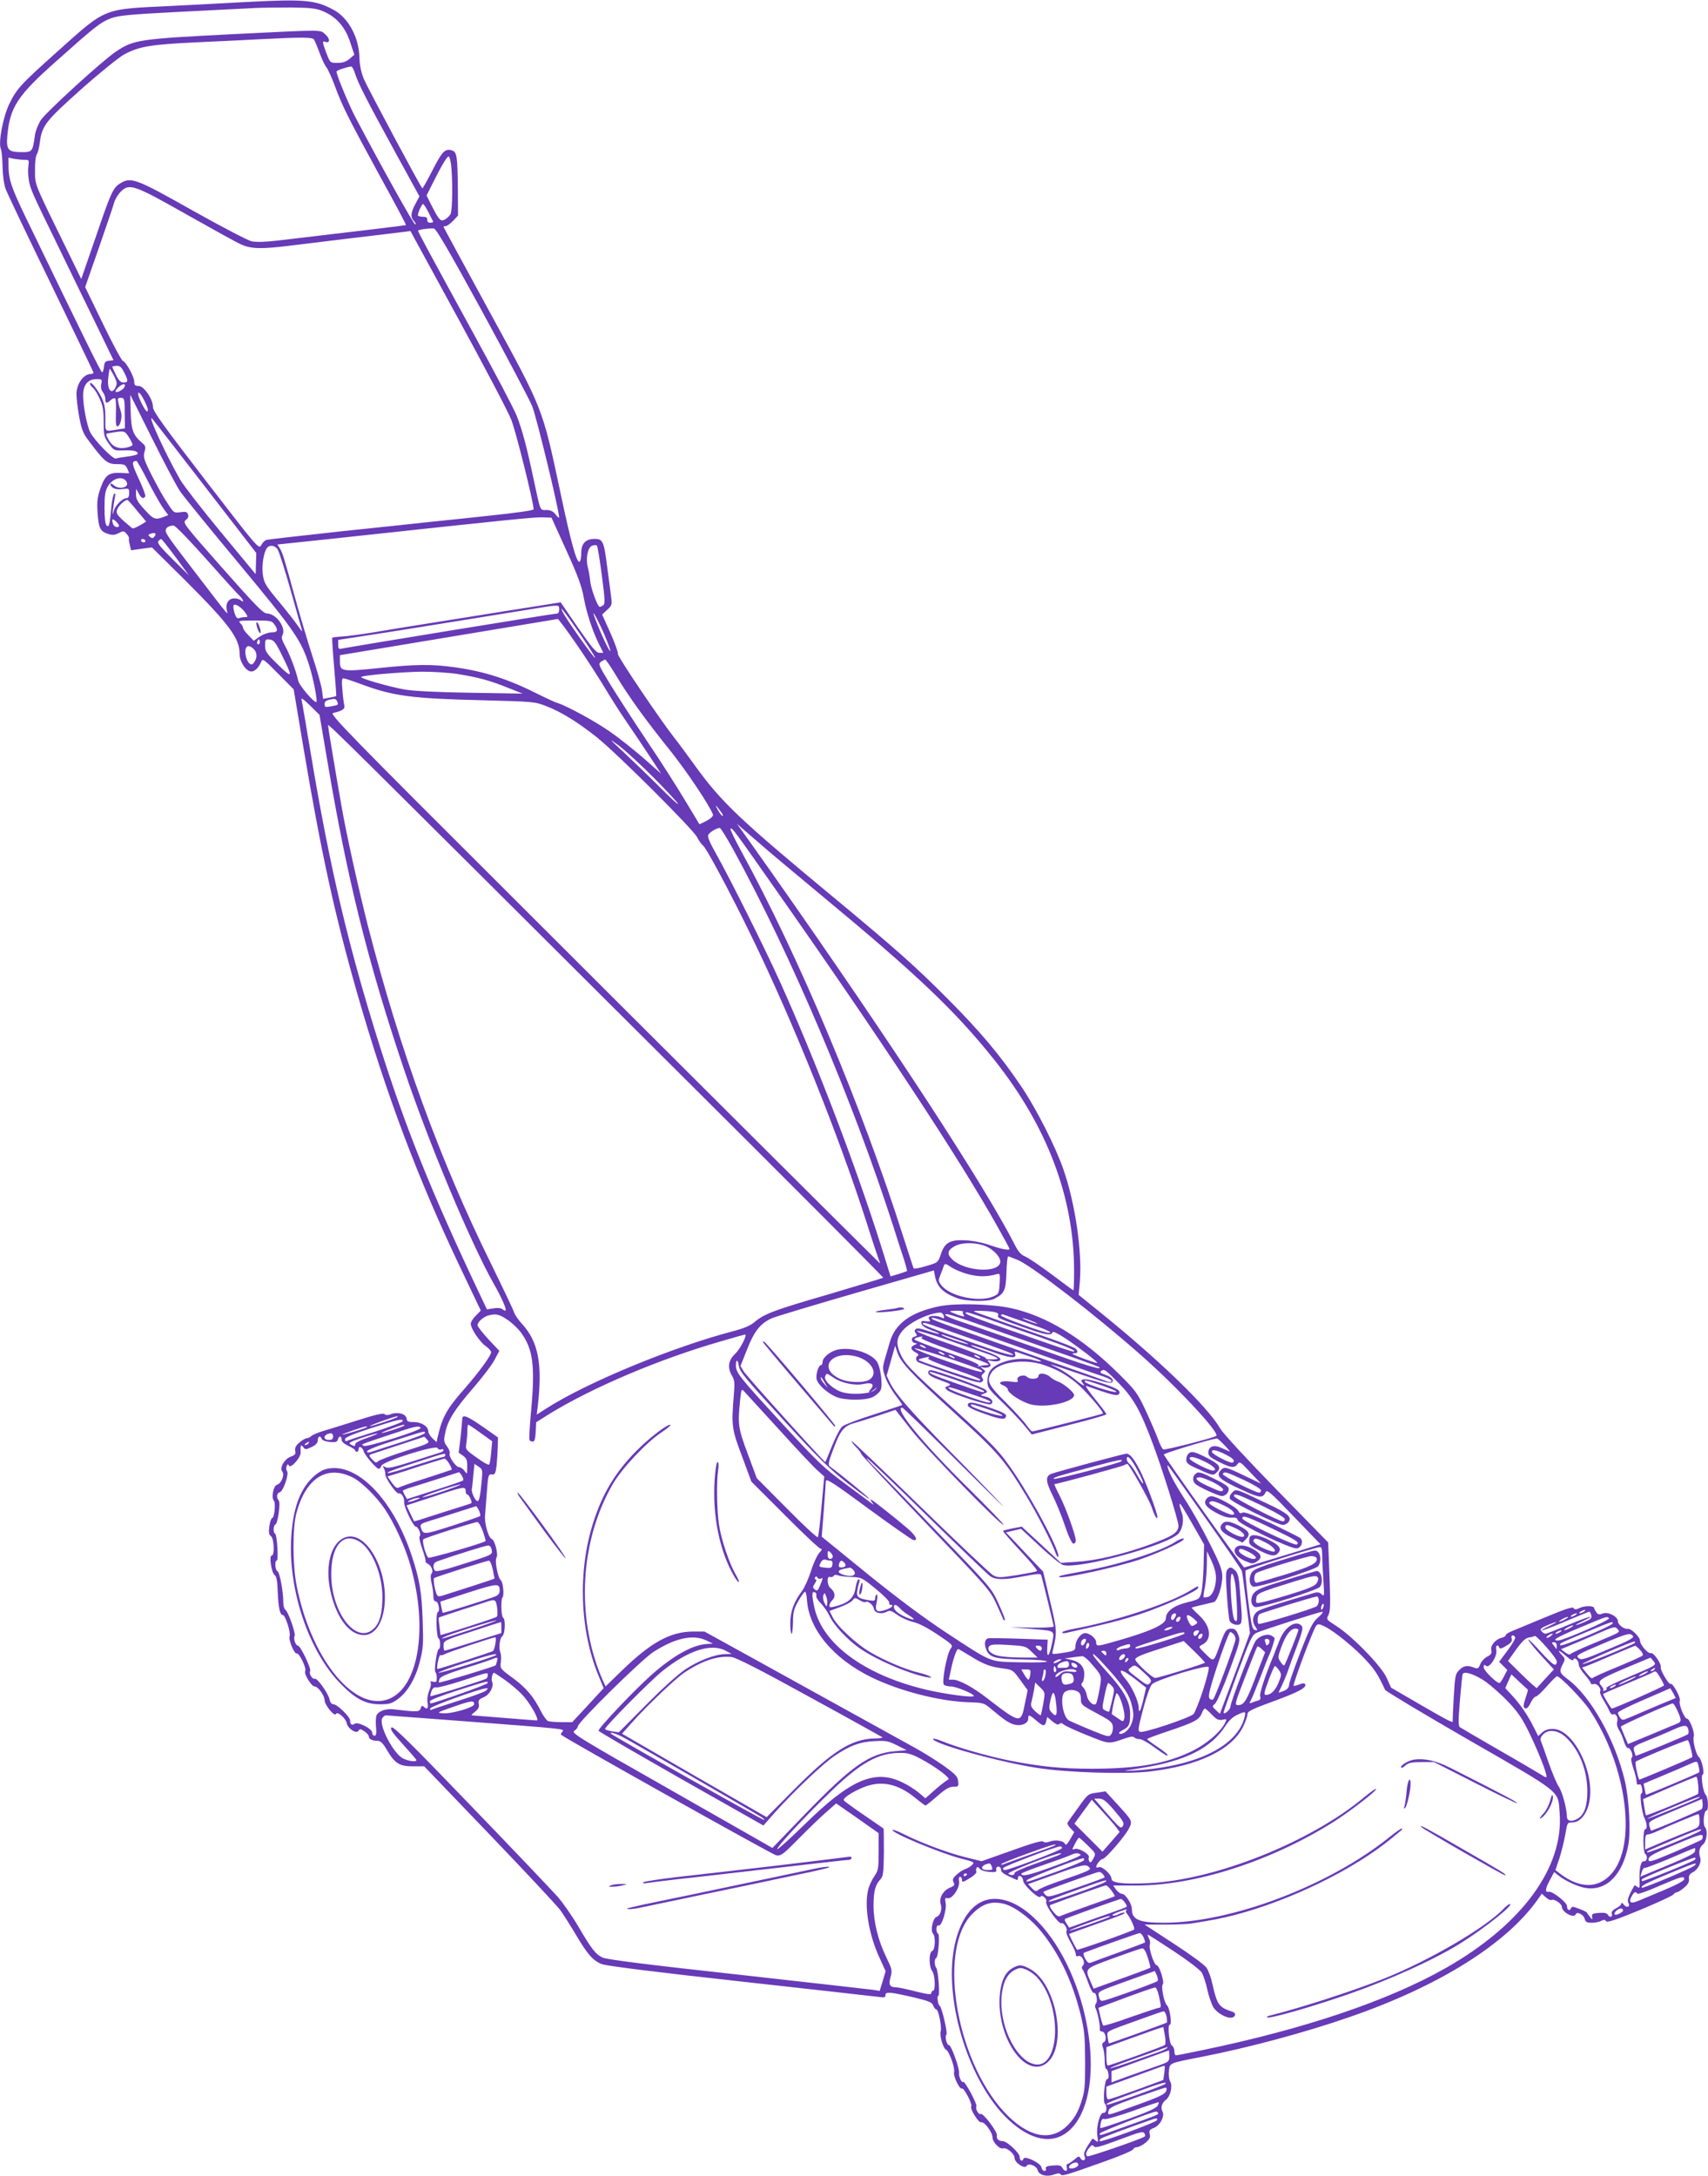 <?xml version="1.0" standalone="no"?>
<!DOCTYPE svg PUBLIC "-//W3C//DTD SVG 20010904//EN"
 "http://www.w3.org/TR/2001/REC-SVG-20010904/DTD/svg10.dtd">
<svg version="1.0" xmlns="http://www.w3.org/2000/svg"
 width="1005pt" height="1280pt" viewBox="0 0 1005 1280"
 preserveAspectRatio="xMidYMid meet">
<g transform="translate(0,1280) scale(0.1,-0.1)"
fill="#673ab7" stroke="none">
<path d="M1465 12789 c-82 -5 -288 -15 -457 -24 -411 -20 -377 -6 -678 -275
-210 -188 -233 -213 -277 -305 -36 -77 -64 -226 -48 -261 5 -10 9 -57 10 -104
1 -50 8 -104 18 -131 9 -25 129 -277 267 -560 137 -283 250 -517 250 -521 0
-5 -8 -8 -17 -8 -42 -1 -83 -59 -83 -118 0 -24 7 -85 16 -134 15 -78 23 -98
60 -146 88 -117 106 -132 161 -132 44 0 51 -3 61 -25 7 -14 12 -27 12 -28 0
-1 -21 -1 -47 1 -72 4 -94 -12 -121 -88 -19 -54 -22 -79 -18 -143 6 -93 15
-112 60 -127 28 -9 40 -8 64 4 27 14 31 14 46 -3 9 -10 16 -22 15 -27 -2 -5 0
-23 5 -40 l7 -31 62 9 61 8 194 -192 c261 -261 322 -342 322 -435 0 -46 38
-103 69 -103 21 0 46 26 58 58 8 20 15 15 100 -71 l91 -92 57 -340 c104 -617
183 -980 316 -1445 171 -597 357 -1092 615 -1632 l113 -237 -29 -30 c-17 -16
-30 -38 -30 -48 0 -28 53 -107 89 -132 17 -12 31 -28 31 -35 0 -19 -71 -117
-156 -214 -106 -120 -132 -168 -159 -286 l-6 -29 -25 23 c-13 13 -24 31 -24
40 0 29 -38 54 -83 55 -36 0 -42 3 -45 22 -4 27 -53 40 -93 24 -18 -6 -30 -6
-37 1 -7 7 -56 -4 -159 -37 -81 -26 -173 -54 -203 -63 -30 -9 -61 -22 -68 -29
-7 -7 -20 -13 -27 -13 -7 0 -27 -11 -43 -25 -21 -18 -28 -31 -25 -48 4 -20 -1
-26 -25 -35 -38 -13 -69 -66 -51 -88 15 -18 -5 -70 -30 -77 -22 -5 -36 -74
-20 -94 13 -14 3 -103 -10 -103 -5 0 -12 -21 -16 -47 -5 -37 -3 -49 9 -59 19
-13 23 -114 5 -114 -17 0 -2 -101 17 -115 11 -7 16 -35 18 -95 4 -98 13 -140
30 -140 15 0 48 -104 40 -125 -8 -20 28 -106 42 -101 14 5 59 -88 50 -103 -10
-15 36 -91 55 -91 20 0 59 -53 59 -82 1 -28 59 -99 67 -80 7 18 57 -24 63 -54
7 -33 57 -65 69 -45 8 12 13 12 35 -3 14 -9 26 -23 26 -30 0 -16 21 -26 53
-26 16 0 31 -15 52 -51 48 -82 75 -99 154 -99 l67 0 383 -399 c210 -219 398
-420 418 -447 19 -27 60 -91 90 -142 70 -119 104 -157 156 -176 26 -10 338
-49 812 -101 424 -47 789 -88 813 -91 36 -5 42 -4 42 11 0 21 30 18 179 -17
77 -19 95 -26 102 -45 5 -13 13 -23 18 -23 13 0 34 -105 26 -129 -8 -25 15
-101 32 -108 17 -7 53 -106 47 -130 -7 -24 33 -106 46 -98 11 7 63 -92 55
-105 -9 -15 44 -100 59 -94 17 7 66 -59 66 -89 0 -27 42 -71 62 -64 21 7 68
-32 68 -57 0 -27 58 -66 70 -47 12 20 59 2 66 -25 7 -29 55 -41 98 -24 20 7
31 7 36 1 8 -13 24 -9 246 70 97 34 178 68 181 76 3 7 13 13 23 13 10 0 33 12
50 26 25 21 30 32 25 51 -5 20 -1 26 24 36 36 13 66 69 51 97 -12 23 -4 50 22
70 26 21 39 83 23 107 -6 10 -10 36 -7 60 5 49 -2 46 187 83 278 54 614 144
875 235 526 181 925 431 1109 693 l23 33 23 -21 c13 -12 28 -19 34 -16 14 9
61 -22 61 -40 0 -32 72 -71 82 -44 6 18 46 -2 52 -26 5 -20 13 -24 42 -24 19
0 45 5 56 11 16 8 22 8 28 -2 6 -9 54 6 197 65 103 43 193 84 199 92 6 8 16
14 22 14 6 0 24 12 41 26 23 19 31 33 29 52 -2 19 4 29 21 38 33 17 54 59 45
87 -11 32 -5 60 16 77 23 18 30 81 12 103 -14 16 -6 97 9 97 14 0 10 77 -4 92
-17 17 -31 115 -18 120 13 4 -6 90 -23 103 -16 13 -38 99 -30 120 8 20 -24
105 -39 105 -16 0 -51 86 -43 106 7 18 -42 107 -54 99 -10 -6 -62 81 -58 98 5
20 -43 89 -58 83 -16 -6 -64 49 -64 73 0 22 -53 73 -71 70 -21 -5 -59 24 -59
44 0 28 -57 58 -89 46 -20 -8 -28 -7 -38 7 -7 10 -13 21 -13 25 0 14 -55 15
-84 1 -23 -11 -30 -11 -37 -1 -5 9 -46 -4 -166 -54 -87 -36 -175 -73 -195 -81
-21 -8 -38 -19 -38 -24 0 -6 -11 -13 -25 -16 -36 -9 -67 -46 -60 -73 4 -17 -1
-26 -23 -37 -16 -8 -35 -28 -42 -45 -10 -26 -15 -29 -37 -20 -39 15 -62 11
-87 -15 -22 -21 -25 -35 -32 -157 -4 -74 -7 -138 -6 -143 4 -14 -25 1 -198
101 l-165 96 -25 56 c-29 68 -201 245 -296 306 -60 38 -61 39 -47 66 11 23 12
65 6 227 l-8 199 -304 311 c-171 175 -316 332 -331 359 -75 130 -368 412 -729
702 l-104 84 7 81 c14 175 -28 459 -96 655 -47 136 -158 355 -246 486 -123
183 -240 323 -432 516 -195 196 -303 292 -689 612 -536 444 -647 550 -797 757
-54 74 -110 151 -126 170 -77 97 -337 481 -332 493 2 7 -17 63 -44 123 l-49
109 30 28 c27 25 29 31 23 75 -3 26 -13 101 -22 167 -20 161 -26 175 -75 175
-54 0 -79 -27 -79 -84 0 -25 -4 -47 -9 -50 -17 -11 -50 105 -115 414 -105 493
-99 478 -416 1057 -148 272 -270 496 -270 498 0 3 6 5 13 5 7 0 26 14 43 31
l29 31 -1 164 c-2 185 -6 210 -34 219 -41 13 -58 -5 -115 -116 -31 -61 -58
-109 -60 -107 -15 17 -325 597 -344 643 -16 40 -25 82 -26 125 -3 121 -65 235
-152 282 -106 58 -173 64 -498 47z m442 -58 c75 -33 126 -93 154 -181 l24 -72
-28 -24 c-20 -17 -40 -24 -71 -24 -43 0 -43 0 -65 56 -25 66 -26 75 -7 68 29
-11 29 19 0 44 -32 28 0 28 -524 2 -577 -29 -603 -33 -710 -105 -82 -56 -411
-356 -441 -403 -15 -25 -31 -65 -34 -91 -13 -93 -15 -96 -77 -96 -80 0 -92 14
-85 95 15 169 59 237 288 440 231 206 259 228 321 252 46 17 104 23 418 39
201 10 397 20 435 22 39 2 133 3 210 3 122 -2 147 -5 192 -25z m-60 -163 c5
-7 20 -42 33 -78 13 -36 31 -74 40 -85 9 -11 32 -60 50 -110 44 -119 78 -187
264 -528 87 -158 157 -289 155 -291 -3 -2 -276 -35 -755 -91 -77 -9 -125 -10
-155 -4 -23 6 -179 87 -346 181 -334 188 -362 199 -426 159 -41 -25 -53 -50
-137 -296 -34 -99 -69 -199 -77 -223 l-15 -43 -65 133 c-219 447 -206 415
-207 504 -1 46 4 87 10 95 6 8 14 38 18 68 13 103 33 128 245 317 109 97 221
187 252 204 88 47 154 58 424 71 138 6 313 15 390 19 235 12 292 11 302 -2z
m242 -200 c17 -56 68 -156 239 -468 l140 -255 -24 -45 c-28 -53 -30 -77 -7
-102 9 -10 12 -18 6 -18 -9 0 -197 337 -350 627 -39 73 -113 252 -113 272 0 7
57 26 86 30 6 0 16 -18 23 -41z m565 -535 c10 -84 9 -270 -3 -292 -6 -11 -21
-26 -33 -32 -25 -14 -34 -5 -79 83 l-29 58 36 72 c50 100 84 158 94 158 4 0
10 -21 14 -47z m-2511 27 c28 0 29 -1 24 -36 -3 -20 -2 -58 3 -86 10 -53 18
-71 168 -378 55 -113 151 -312 215 -442 l115 -237 -27 -3 c-21 -2 -27 -9 -29
-35 -2 -18 -7 -33 -11 -33 -7 0 -96 181 -447 906 -87 180 -103 227 -104 308
l0 49 31 -7 c17 -3 45 -6 62 -6z m952 -320 c149 -84 293 -164 320 -176 60 -29
122 -30 292 -9 104 13 541 66 663 80 l45 6 280 -513 c154 -282 295 -550 313
-596 27 -67 131 -484 132 -528 0 -6 -103 -21 -267 -38 -148 -16 -302 -32 -343
-36 -41 -5 -271 -29 -510 -54 -239 -26 -443 -49 -453 -52 -9 -3 -23 -17 -30
-31 -14 -25 -19 -19 -325 378 -252 327 -312 410 -312 435 0 46 -53 124 -85
124 -20 0 -25 5 -25 24 0 29 -47 116 -67 123 -8 3 -61 102 -118 220 l-104 214
81 232 c44 127 85 247 90 266 5 19 23 48 39 64 50 50 78 40 384 -133z m1425
13 c14 -27 26 -51 28 -55 2 -5 -5 -8 -16 -8 -13 0 -19 6 -18 18 1 12 -6 17
-26 17 -15 0 -28 4 -29 8 -2 12 23 67 30 67 4 0 18 -21 31 -47z m315 -581
c145 -266 278 -518 296 -560 25 -61 158 -609 159 -656 0 -5 -9 3 -21 18 -15
19 -30 26 -54 26 -39 0 -33 -14 -75 180 -41 194 -67 291 -100 375 -15 39 -130
257 -255 485 -271 495 -325 595 -325 603 0 6 61 15 93 13 13 -1 90 -133 282
-484z m-2105 -362 c26 -50 25 -60 -3 -60 -17 0 -28 11 -45 45 -12 25 -22 47
-22 48 0 1 11 4 25 5 20 1 29 -6 45 -38z m-59 -21 c17 -34 19 -47 10 -65 -23
-52 -53 -16 -44 54 3 29 7 52 9 52 2 0 13 -19 25 -41z m-75 -47 c-4 -17 -1
-35 8 -47 9 -11 16 -30 16 -42 0 -27 7 -29 32 -6 10 9 21 13 26 9 4 -4 6 -44
4 -88 -2 -59 1 -79 10 -76 18 6 29 59 19 88 -5 14 -12 37 -15 53 -5 22 -3 27
14 27 23 0 24 -5 24 -107 l1 -73 -35 -5 c-88 -14 -80 -21 -80 64 0 62 -5 87
-25 128 -25 49 -65 96 -65 76 0 -6 7 -17 17 -24 9 -8 27 -36 39 -64 19 -40 24
-67 24 -136 0 -80 2 -89 30 -128 30 -41 31 -42 89 -40 57 2 81 -4 81 -20 0 -5
-25 -12 -57 -16 -31 -4 -63 -9 -71 -12 -16 -7 -124 104 -150 152 -20 38 -43
156 -43 219 0 62 28 96 79 96 32 0 33 -2 28 -28z m135 -21 c-10 -17 -51 -36
-51 -23 0 12 34 42 47 42 10 0 11 -5 4 -19z m117 -75 c12 -24 22 -48 22 -55 0
-25 -16 -7 -41 45 -31 65 -13 75 19 10z m47 -225 c69 -139 143 -279 164 -310
21 -31 178 -224 349 -429 324 -390 364 -448 410 -592 25 -76 53 -220 43 -220
-17 0 -100 98 -106 125 -13 59 -48 151 -75 201 -21 38 -26 54 -18 68 23 42
-35 125 -89 127 -24 0 -63 40 -264 267 -228 258 -235 267 -216 283 14 10 18
22 13 34 -5 14 -14 17 -45 12 -38 -5 -39 -4 -78 57 -23 33 -63 107 -91 162
-46 91 -50 106 -42 135 9 29 7 36 -14 54 -53 46 -64 74 -67 182 -2 56 -3 101
-2 100 1 -1 58 -116 128 -256z m310 -282 l303 -392 -2 -63 c0 -34 -2 -62 -2
-61 -1 1 -92 111 -202 244 -110 133 -219 273 -241 310 -83 144 -198 393 -165
360 3 -3 142 -182 309 -398z m-425 245 c0 -6 -19 -14 -41 -18 -49 -8 -81 9
-104 54 -15 29 -15 29 17 34 79 13 82 13 105 -24 12 -19 23 -40 23 -46z m86
-206 c31 -62 72 -134 90 -161 l34 -47 -23 -9 c-53 -21 -63 -17 -115 40 -42 45
-52 64 -52 90 l1 34 15 -27 c15 -29 28 -35 39 -18 3 5 -14 52 -39 104 -41 89
-43 102 -14 105 4 1 33 -50 64 -111z m-122 -11 c21 -34 -42 -51 -76 -20 -10 9
-18 11 -18 6 0 -22 31 -36 70 -30 39 5 40 4 40 -24 0 -18 -5 -29 -14 -29 -24
0 -65 -40 -76 -73 -9 -31 -10 -31 -5 8 3 22 8 54 11 70 4 21 3 27 -4 20 -6 -5
-14 -41 -17 -80 -9 -103 -14 -120 -28 -106 -8 8 -12 46 -12 104 0 75 4 99 20
127 29 48 87 63 109 27z m63 -172 l53 -63 -36 -22 c-20 -11 -40 -20 -44 -18
-4 2 -28 22 -54 45 -40 37 -44 46 -36 67 8 22 46 57 60 55 3 0 29 -29 57 -64z
m2526 -234 c68 -149 91 -213 102 -277 16 -88 52 -199 91 -276 l24 -48 -23 0
c-19 0 -43 29 -126 148 l-102 149 -112 -18 c-108 -17 -231 -36 -497 -79 -69
-11 -181 -29 -250 -40 -69 -11 -181 -29 -250 -41 -69 -11 -149 -22 -178 -23
-29 -2 -54 -5 -57 -7 -2 -3 3 -81 11 -173 8 -92 14 -169 12 -171 -2 -1 -20 -5
-40 -9 l-37 -7 -6 48 c-3 26 -28 116 -55 198 -27 83 -72 233 -100 335 -70 255
-78 280 -94 305 l-14 22 161 17 c89 9 245 26 347 37 843 91 1002 107 1050 106
l55 -2 88 -194z m-2633 147 c0 -15 -28 -9 -34 8 -11 30 -6 37 14 19 11 -10 20
-22 20 -27z m512 -195 c97 -109 185 -207 197 -217 11 -11 21 -24 21 -30 0 -6
-5 -5 -12 2 -7 7 -24 12 -40 12 -33 0 -52 -30 -44 -68 8 -32 24 -52 -165 194
-175 228 -194 254 -194 274 0 16 19 28 46 29 9 1 95 -88 191 -196z m-303 131
c-9 -11 -15 -12 -26 -2 -13 10 -12 13 4 19 25 9 36 0 22 -17z m-54 -24 c3 -5
-1 -10 -9 -10 -9 0 -16 5 -16 10 0 6 4 10 9 10 6 0 13 -4 16 -10z m179 -98
l78 -107 -95 94 c-74 73 -94 98 -85 108 6 7 13 13 17 12 3 0 41 -48 85 -107z
m2507 -105 c19 -144 20 -170 8 -178 -8 -5 -17 -9 -20 -9 -12 0 -51 105 -56
150 -2 25 -9 62 -14 82 -14 53 -1 118 25 128 12 4 24 5 28 1 4 -3 17 -82 29
-174z m-1907 151 c8 -13 43 -122 77 -243 34 -121 64 -227 67 -235 2 -8 -9 5
-26 30 -17 25 -69 91 -115 146 -78 94 -84 106 -91 159 -6 56 6 128 26 153 16
19 46 14 62 -10z m-189 -374 c15 -23 14 -24 -4 -24 -11 0 -26 -3 -34 -6 -11
-4 -19 5 -27 30 -6 20 -9 40 -5 46 8 13 48 -14 70 -46z m1845 21 c0 -18 -5
-25 -19 -25 -19 0 -1213 -195 -1258 -205 -20 -5 -23 -1 -23 23 l0 28 143 22
c78 12 196 30 262 41 66 11 237 38 380 61 143 23 310 50 370 60 149 24 145 24
145 -5z m128 -152 c50 -73 88 -133 83 -133 -8 0 -169 227 -190 270 -26 49 14
-1 107 -137z m136 10 c24 -57 41 -103 37 -103 -8 0 -60 112 -91 196 -25 65 11
2 54 -93z m-167 -55 c55 -79 130 -195 168 -258 38 -63 96 -155 131 -205 34
-49 94 -139 133 -198 l71 -108 -104 92 c-58 50 -147 121 -198 156 -89 62 -255
152 -308 168 -14 4 -64 27 -112 51 -178 90 -319 135 -493 159 -136 19 -228 18
-448 -5 -215 -22 -227 -20 -227 38 l0 38 638 106 c350 58 640 106 644 107 3 1
51 -63 105 -141z m-1773 110 c25 -35 20 -48 -17 -48 -18 0 -48 -11 -68 -24
l-36 -25 -32 33 c-17 17 -31 37 -31 43 0 6 -7 19 -16 27 -14 15 -6 16 85 16
92 0 101 -2 115 -22z m-88 -115 c-10 -10 -19 5 -10 18 6 11 8 11 12 0 2 -7 1
-15 -2 -18z m131 -63 c68 -138 66 -145 -21 -60 -69 67 -76 78 -76 113 0 36 2
38 28 35 23 -3 33 -15 69 -88z m-165 33 c21 -19 23 -52 4 -78 -11 -16 -17 -17
-29 -7 -17 14 -29 65 -21 87 8 20 23 19 46 -2z m2129 -150 c75 -126 176 -266
316 -440 102 -127 236 -327 258 -384 3 -9 -10 -22 -37 -37 -23 -12 -42 -21
-43 -20 -1 2 -39 66 -86 143 -46 77 -148 237 -228 355 -79 118 -175 267 -213
329 -65 107 -69 116 -52 128 10 7 21 13 25 13 4 0 31 -39 60 -87z m-926 2
c121 -20 188 -38 292 -80 l88 -35 -305 5 c-200 3 -334 10 -389 19 -90 16 -264
66 -256 74 10 10 234 29 355 31 70 0 165 -6 215 -14z m-571 -59 c187 -70 295
-85 711 -95 304 -8 311 -8 380 -35 87 -33 189 -97 297 -183 122 -98 566 -541
590 -588 11 -22 27 -43 34 -48 18 -10 167 -289 289 -541 243 -500 509 -1161
677 -1686 32 -102 64 -196 69 -210 6 -14 8 -23 5 -20 -24 22 -1245 1238 -2141
2133 -995 992 -1098 1098 -1075 1103 51 11 71 24 66 42 -2 9 -8 50 -11 90 -5
53 -4 72 5 72 7 0 53 -15 104 -34z m-198 -451 c117 -696 237 -1179 451 -1815
145 -431 389 -1014 528 -1261 44 -76 77 -151 70 -157 -2 -3 -11 0 -19 7 -8 7
-29 9 -53 5 l-38 -6 -54 114 c-278 588 -427 961 -579 1443 -182 578 -291 1039
-402 1705 -28 168 -53 314 -56 325 -4 13 15 0 50 -35 l56 -55 46 -270z m58
349 c8 -21 8 -21 -36 -29 -34 -6 -38 -5 -38 13 0 19 12 25 56 31 7 0 15 -6 18
-15z m1944 -2118 c701 -697 1272 -1270 1269 -1272 -2 -2 -148 -46 -323 -98
-325 -94 -378 -115 -436 -164 -22 -19 -62 -36 -119 -51 -355 -92 -864 -302
-1103 -455 l-58 -37 6 48 c29 248 4 380 -92 485 -22 24 -43 54 -47 68 -4 14
-65 142 -135 285 -300 607 -537 1257 -725 1988 -57 225 -126 536 -155 702 -34
193 -80 469 -80 479 0 12 83 -70 1998 -1978z m-80 1668 c78 -79 142 -148 142
-153 0 -6 -51 41 -112 103 -62 62 -156 152 -208 201 -89 82 -91 85 -30 40 36
-26 129 -112 208 -191z m390 -194 c13 -16 19 -30 14 -30 -4 0 -16 14 -25 30
-10 17 -16 30 -14 30 2 0 13 -13 25 -30z m237 -196 c44 -39 202 -171 350 -294
568 -470 796 -686 1026 -975 311 -391 469 -809 469 -1241 0 -62 -2 -114 -4
-114 -2 0 -59 42 -127 93 -68 51 -139 99 -157 106 -24 10 -40 28 -59 65 -174
344 -726 1189 -1431 2191 -86 121 -167 236 -181 255 l-25 35 29 -26 c17 -14
66 -57 110 -95z m-160 -32 c341 -623 704 -1479 940 -2212 25 -80 55 -172 66
-204 10 -33 17 -61 16 -63 -2 -1 -25 -9 -50 -17 l-47 -14 -55 177 c-155 490
-387 1095 -600 1566 -87 192 -286 590 -370 740 -40 71 -54 104 -47 115 9 16
50 40 67 40 6 0 41 -58 80 -128z m251 -237 c616 -877 1089 -1596 1302 -1978
40 -71 72 -130 72 -133 0 -11 -47 -2 -113 21 -42 15 -101 27 -143 29 -94 5
-125 -12 -148 -82 -17 -49 -17 -49 -86 -69 -39 -12 -72 -18 -74 -14 -2 3 -29
87 -61 186 -242 763 -618 1657 -953 2267 -38 70 -67 130 -64 133 9 9 17 -2
268 -360z m1244 -2100 c46 -23 83 -69 75 -94 -19 -62 -209 -48 -281 20 -34 32
-30 55 14 79 45 25 137 22 192 -5z m182 -78 c88 -40 452 -320 719 -556 211
-185 466 -458 446 -477 -9 -10 -301 -85 -312 -80 -6 2 -22 33 -34 68 -13 34
-46 110 -73 168 -46 97 -58 113 -156 210 -215 212 -424 339 -632 385 -117 25
-328 31 -424 11 -168 -35 -260 -102 -291 -213 -9 -32 -23 -80 -31 -106 -12
-44 -11 -53 7 -103 11 -30 39 -77 61 -105 22 -28 38 -52 36 -54 -1 -1 -76 -26
-165 -55 -90 -28 -173 -60 -186 -70 -13 -10 -39 -60 -61 -114 -21 -53 -39 -96
-40 -96 -8 0 -465 507 -480 533 l-19 32 39 98 c42 107 78 152 144 182 21 10
245 77 497 150 l458 132 6 -31 c11 -65 49 -102 131 -132 54 -20 184 -22 218
-4 60 31 68 48 72 153 1 53 6 97 10 97 4 0 31 -11 60 -23z m-293 -83 c60 -15
109 -15 166 1 19 6 20 2 17 -55 -4 -60 -5 -62 -40 -77 -85 -35 -256 3 -304 68
-17 22 -17 28 -5 59 8 19 17 43 20 53 6 16 10 16 44 -7 21 -14 67 -33 102 -42z
m-32 -221 c-4 -3 -2 -12 4 -19 8 -10 0 -10 -35 2 -25 9 -46 18 -46 20 0 2 19
4 42 4 23 0 38 -3 35 -7z m175 1 c24 -4 35 -11 32 -19 -7 -17 -5 -18 142 -70
132 -47 169 -54 177 -32 2 8 29 -5 78 -37 77 -51 190 -138 185 -143 -3 -4
-136 44 -144 52 -3 3 2 5 11 5 21 0 22 13 3 29 -7 6 -89 38 -182 70 -93 32
-196 69 -229 80 -33 12 -87 31 -120 43 -33 11 -62 22 -64 24 -7 6 71 4 111 -2z
m-289 -24 c4 -16 2 -18 -13 -10 -21 11 -63 13 -73 3 -4 -3 -2 -11 3 -18 7 -8
1 -10 -21 -7 -26 4 -30 2 -27 -14 2 -12 22 -25 56 -38 74 -26 59 -30 -17 -5
-45 15 -66 18 -73 11 -8 -8 -8 -15 1 -25 9 -12 7 -16 -9 -20 -24 -6 -17 -37 9
-38 10 0 8 -3 -7 -10 -28 -11 -25 -29 7 -45 14 -7 19 -14 12 -18 -17 -11 -13
-33 7 -41 9 -4 93 -33 186 -66 130 -45 172 -56 183 -48 9 8 10 15 3 24 -7 9
-6 16 6 26 14 12 14 14 -3 27 -17 13 -17 14 2 8 11 -3 26 -1 34 3 13 8 13 12
1 26 -12 15 -11 16 13 10 15 -4 34 -4 43 -1 29 11 -3 33 -87 61 -44 15 -78 29
-75 32 2 3 55 -14 117 -36 112 -41 154 -45 142 -14 -5 13 -2 15 13 9 10 -4 47
-17 82 -28 70 -23 78 -36 11 -18 -82 22 -210 -8 -249 -58 -13 -15 -20 -40 -20
-66 0 -38 6 -46 84 -121 46 -44 104 -105 130 -136 l47 -57 219 56 c121 30 220
59 220 63 0 5 -30 45 -67 90 -37 46 -60 80 -52 77 141 -50 180 -61 191 -50 19
19 -6 36 -100 66 -92 30 -136 30 -112 1 23 -27 -1 -15 -48 24 -26 22 -72 52
-102 66 -64 30 -66 31 148 -42 122 -42 166 -53 175 -44 14 14 -3 32 -44 46
-27 9 -29 13 -16 23 13 11 28 0 96 -70 89 -90 130 -162 201 -352 59 -156 153
-457 154 -490 1 -41 -35 -64 -181 -116 -155 -55 -306 -90 -419 -97 l-92 -6
-115 107 -115 106 -53 -10 c-29 -6 -55 -12 -57 -15 -2 -2 43 -55 101 -117 59
-62 103 -116 99 -119 -4 -4 -57 -14 -118 -24 -102 -16 -113 -16 -140 -1 -16 8
-209 191 -429 405 -220 214 -402 387 -404 385 -3 -2 9 -19 27 -37 17 -17 30
-35 29 -39 -1 -4 169 -186 378 -404 367 -383 381 -398 417 -477 21 -45 39 -86
41 -92 3 -5 7 -8 10 -5 3 3 -14 46 -37 96 -41 91 -43 94 -358 420 -174 181
-339 351 -367 379 -28 27 -51 53 -51 58 0 5 157 -145 350 -334 192 -188 362
-351 377 -361 35 -22 81 -22 201 1 66 13 95 15 98 7 7 -21 74 -295 74 -303 0
-5 -57 -8 -127 -7 l-128 2 128 -10 c141 -12 133 -6 116 -90 -15 -72 -30 -85
-27 -23 l3 50 -170 6 c-93 3 -175 4 -182 2 -18 -7 -23 -31 -12 -60 20 -54 46
-61 232 -65 70 -1 127 -6 127 -11 0 -5 -68 -7 -157 -5 -187 5 -158 -7 -436
175 -132 87 -282 199 -464 346 l-268 218 12 152 c6 84 12 162 12 174 1 19 39
-5 248 -159 136 -100 256 -183 265 -186 33 -8 19 23 -29 65 -73 63 -213 173
-219 173 -4 0 0 -8 7 -17 12 -16 12 -17 -1 -7 -8 6 -78 58 -155 115 -126 93
-164 129 -364 346 -265 288 -280 307 -281 352 0 36 12 35 17 -1 6 -38 33 -70
273 -332 192 -209 259 -275 363 -357 71 -55 131 -99 133 -96 3 3 -159 137
-234 192 -11 9 -7 27 24 108 39 104 61 130 123 147 20 5 82 25 138 43 l102 34
95 -121 c92 -117 530 -566 541 -555 3 3 -93 102 -212 220 -270 266 -435 469
-384 469 5 0 159 -150 342 -333 184 -183 291 -288 239 -233 -52 56 -190 198
-307 316 -226 230 -313 330 -346 396 l-20 42 25 88 25 88 12 -36 c21 -63 74
-120 328 -351 265 -240 302 -282 431 -495 66 -109 150 -273 171 -332 6 -18 14
-31 17 -28 18 18 -128 297 -251 483 -93 139 -121 168 -392 414 -231 209 -262
242 -288 304 -23 55 -19 88 15 129 41 49 151 103 221 107 9 1 19 -8 22 -19z
m267 -21 c63 -23 198 -70 300 -105 166 -58 226 -84 193 -84 -6 0 -89 27 -185
61 -95 33 -231 81 -303 106 -125 44 -166 63 -134 63 7 0 66 -19 129 -41z
m-2836 -1 c27 -17 63 -52 82 -77 70 -96 83 -196 60 -449 -9 -96 -14 -178 -10
-183 3 -5 11 -9 19 -9 10 0 15 16 17 57 l3 57 76 48 c254 156 646 323 1011
428 75 22 139 40 142 40 15 0 -28 -85 -59 -114 -40 -38 -46 -82 -17 -130 14
-24 16 -42 10 -110 -15 -183 -13 -201 48 -362 l55 -149 197 -197 c108 -109
203 -198 211 -198 10 0 8 -7 -8 -24 -12 -13 -35 -61 -49 -107 -15 -46 -39
-100 -54 -119 -46 -61 -68 -120 -68 -187 0 -35 3 -63 8 -63 4 0 7 31 8 68 0
57 5 77 30 122 17 30 35 55 40 57 5 2 10 -18 12 -45 10 -174 152 -346 377
-457 167 -82 405 -143 576 -148 85 -3 88 -3 134 -42 76 -64 107 -85 141 -91
39 -7 74 10 74 36 0 27 6 25 47 -10 41 -36 51 -37 59 -5 l6 25 31 -26 c21 -17
33 -22 40 -15 8 8 16 6 26 -3 9 -8 72 -37 140 -64 133 -53 120 -52 226 -16 26
9 42 11 49 4 6 -6 19 -10 31 -10 12 0 48 -19 80 -43 76 -54 85 -60 85 -50 0 4
-27 26 -60 48 -33 22 -60 42 -60 45 0 4 53 23 118 45 156 52 187 68 202 104 7
17 15 31 19 31 4 0 23 -16 42 -36 27 -29 39 -34 62 -30 27 6 27 5 13 -23 -28
-52 -109 -121 -191 -161 -150 -74 -322 -104 -590 -104 -183 0 -301 12 -490 49
-123 25 -299 75 -392 113 -29 12 -53 18 -53 13 0 -28 393 -137 618 -171 176
-27 505 -37 652 -21 289 33 486 127 554 263 14 29 26 62 26 73 0 19 22 30 162
81 147 54 194 81 175 100 -4 4 -19 2 -33 -5 -15 -6 -29 -9 -32 -7 -7 7 117
337 133 354 10 11 19 10 53 -7 59 -30 179 -129 243 -200 49 -53 69 -85 109
-171 4 -8 227 -142 496 -297 551 -317 521 -293 531 -427 25 -322 -224 -660
-673 -914 -339 -192 -829 -357 -1427 -481 -81 -17 -152 -31 -157 -31 -6 0 -10
11 -10 25 0 13 -6 28 -14 32 -16 9 -28 123 -13 123 15 0 0 100 -16 114 -17 13
-37 112 -25 124 11 11 -20 112 -36 112 -15 0 -49 101 -40 123 3 9 1 25 -6 36
-6 12 -8 21 -6 21 3 0 71 -44 152 -97 86 -57 154 -109 165 -126 10 -17 25 -62
33 -101 9 -39 25 -86 36 -104 21 -33 78 -66 108 -60 23 4 27 27 5 34 -80 26
-91 40 -118 159 -8 39 -24 83 -35 99 -10 17 -95 79 -192 142 l-173 113 117 0
c65 0 135 3 155 6 131 21 178 30 260 51 328 86 700 268 923 452 30 25 57 47
59 49 2 2 2 5 0 7 -3 3 -36 -20 -74 -51 -355 -285 -926 -502 -1326 -503 -147
0 -189 18 -189 81 0 30 -38 89 -58 89 -9 0 -25 12 -35 25 l-17 24 137 0 c347
0 789 142 1158 373 99 63 260 187 252 195 -3 3 -34 -19 -69 -48 -317 -265
-878 -488 -1269 -506 -152 -7 -219 1 -219 26 0 25 -55 75 -74 68 -9 -4 -16 -3
-16 1 1 16 26 47 38 47 16 0 129 130 154 178 23 46 23 45 -74 151 l-63 69 -51
-8 c-51 -6 -53 -8 -110 -88 -33 -45 -61 -85 -63 -90 -2 -5 6 -19 18 -31 l22
-23 -24 -42 c-16 -28 -26 -38 -30 -28 -7 19 -54 27 -89 15 -18 -7 -33 -7 -41
0 -8 6 -67 -11 -186 -54 l-175 -62 -98 24 c-104 26 -258 84 -360 135 -33 17
-63 28 -66 25 -14 -14 279 -136 401 -168 80 -20 83 -22 66 -39 -9 -9 -28 -20
-41 -24 -12 -4 -35 -19 -50 -33 -22 -20 -25 -29 -17 -44 8 -16 5 -21 -24 -33
-38 -16 -63 -61 -52 -95 10 -31 -2 -68 -24 -75 -22 -7 -38 -82 -21 -99 16 -16
13 -96 -5 -102 -20 -8 -20 -92 0 -118 17 -22 21 -116 5 -116 -5 0 -10 -6 -10
-14 0 -10 -19 -8 -92 10 -51 13 -102 24 -113 24 -40 1 -48 13 -35 60 11 40 9
47 -25 117 -48 98 -75 208 -75 304 0 83 10 122 40 154 17 18 19 38 21 158 0
76 -1 140 -2 141 -2 2 -55 38 -116 80 -62 42 -115 81 -118 86 -7 12 48 49 114
76 106 44 207 22 313 -67 26 -21 50 -39 54 -39 4 0 35 25 69 55 48 42 71 55
95 55 29 0 31 2 28 32 -3 28 -15 41 -83 90 -44 31 -123 81 -175 109 -108 60
-628 347 -990 547 l-245 135 -70 0 c-131 -2 -243 -63 -411 -225 l-101 -98 -21
47 c-155 363 -129 815 66 1147 55 93 198 244 285 301 31 21 55 40 52 43 -11
11 -124 -75 -200 -152 -123 -124 -200 -251 -254 -421 -92 -286 -80 -635 31
-902 l30 -73 -92 -100 -93 -100 -63 0 c-34 0 -70 3 -79 6 -9 4 -28 30 -42 58
-43 86 -88 139 -166 196 -74 54 -75 56 -70 92 3 21 2 45 -2 55 -12 28 -5 87
11 99 16 13 20 99 4 109 -11 7 -14 108 -3 119 11 11 3 90 -10 101 -18 14 -37
117 -26 132 13 15 -9 103 -27 110 -20 7 -44 92 -40 138 2 22 7 86 11 142 7 96
9 102 29 100 18 -2 22 5 28 53 3 30 6 80 7 110 l1 55 -90 63 c-92 64 -120 75
-120 45 0 -10 -5 -58 -10 -108 l-11 -90 26 -18 c21 -16 25 -27 24 -65 0 -46 0
-46 -16 -24 -8 12 -23 22 -32 22 -19 0 -64 66 -55 81 3 6 -3 24 -15 40 -20 27
-21 35 -11 82 15 73 54 135 164 262 52 60 109 134 125 164 l29 55 -64 68 c-35
38 -64 75 -64 83 0 19 33 48 63 57 43 12 64 8 111 -24z m2778 -29 c95 -33 263
-92 373 -131 340 -119 351 -123 330 -126 -11 -1 -92 23 -180 54 -383 134 -565
198 -635 221 -77 26 -107 43 -78 43 9 0 94 -27 190 -61z m278 11 c121 -42 160
-60 130 -60 -27 0 -280 92 -280 102 0 6 6 8 13 6 6 -3 68 -24 137 -48z m-55
-140 c253 -89 481 -169 508 -177 26 -9 47 -20 47 -25 0 -11 -14 -10 -42 2 -13
5 -153 55 -313 110 -625 219 -690 242 -700 252 -19 20 38 1 500 -162z m100
144 c24 -11 25 -13 5 -8 -14 4 -38 13 -55 20 -24 11 -25 13 -5 8 14 -4 39 -13
55 -20z m-515 -48 c69 -24 179 -63 245 -86 66 -23 127 -46 135 -51 38 -21 -29
-6 -133 30 -62 22 -174 61 -249 87 -76 27 -138 52 -138 56 0 12 7 11 140 -36z
m238 -139 c34 -11 62 -24 62 -28 0 -3 -18 -6 -39 -5 -22 0 -35 3 -30 7 6 3
-85 39 -200 79 -116 39 -208 76 -206 81 3 4 83 -19 178 -52 95 -33 200 -70
235 -82z m-175 83 c38 -12 66 -24 64 -26 -5 -5 -148 43 -156 53 -3 3 1 4 9 1
8 -3 46 -15 83 -28z m-211 11 c-8 -5 56 -32 180 -75 209 -73 237 -85 201 -86
-12 0 -30 -3 -40 -6 -13 -4 -14 -3 -5 3 9 7 -46 31 -182 78 -108 38 -196 72
-196 76 0 4 8 10 18 12 29 8 38 7 24 -2z m18 -51 c8 -5 11 -10 5 -10 -5 0 -17
5 -25 10 -8 5 -10 10 -5 10 6 0 17 -5 25 -10z m335 -141 c21 -20 -31 -6 -206
55 -101 35 -185 68 -187 74 -4 12 375 -113 393 -129z m-225 101 c8 -5 11 -10
5 -10 -5 0 -17 5 -25 10 -8 5 -10 10 -5 10 6 0 17 -5 25 -10z m60 -20 c8 -5
11 -10 5 -10 -5 0 -17 5 -25 10 -8 5 -10 10 -5 10 6 0 17 -5 25 -10z m150 0
c8 -5 11 -10 5 -10 -5 0 -17 5 -25 10 -8 5 -10 10 -5 10 6 0 17 -5 25 -10z
m-298 -9 c-9 -5 40 -26 140 -61 148 -51 190 -70 156 -70 -12 0 -281 90 -348
117 -10 4 -5 8 15 13 43 11 52 11 37 1z m679 -40 c80 -27 128 -54 191 -105 52
-42 165 -172 157 -181 -5 -4 -402 -105 -415 -105 -5 0 -20 17 -34 37 -14 21
-69 81 -122 134 -105 104 -116 128 -82 178 42 60 194 81 305 42z m349 -123
c52 -18 87 -34 77 -36 -20 -4 -174 45 -182 59 -9 14 3 11 105 -23z m-1905
-258 c102 -113 204 -221 226 -240 l39 -35 -16 -175 c-8 -96 -18 -178 -22 -182
-4 -4 -87 72 -183 170 l-176 177 -54 145 c-57 154 -59 170 -43 324 6 56 7 58
24 40 10 -11 102 -111 205 -224z m-2247 75 c-7 -8 -150 -55 -162 -54 -6 0 25
13 69 29 80 28 103 35 93 25z m32 -24 c0 -6 -73 -33 -162 -62 -90 -28 -166
-53 -170 -56 -5 -2 -8 3 -8 11 0 11 45 30 153 65 158 51 187 58 187 42z m10
-25 c0 -6 -121 -46 -134 -45 -6 0 18 11 54 24 68 25 80 28 80 21z m448 -45
l68 -49 -6 -66 c-3 -35 -8 -68 -12 -71 -4 -4 -37 14 -73 41 -65 46 -67 48 -61
83 3 20 6 53 6 74 0 20 2 37 5 37 3 0 36 -22 73 -49z m-668 35 c0 -5 -135 -46
-147 -45 -8 1 125 48 140 48 4 1 7 -1 7 -3z m315 -5 c8 -13 -312 -114 -333
-106 -21 9 -30 5 153 66 148 50 170 55 180 40z m25 -30 c0 -6 -60 -29 -132
-52 -73 -23 -150 -48 -170 -55 -30 -10 -38 -11 -38 -1 0 8 66 34 163 64 180
57 177 57 177 44z m-540 -21 c0 -15 -7 -20 -25 -20 -41 0 -30 37 13 39 6 1 12
-8 12 -19z m203 -7 c-46 -15 -73 -30 -73 -39 0 -12 -4 -13 -22 -3 -21 11 -17
14 57 40 44 15 87 27 95 27 8 0 -18 -11 -57 -25z m-270 -7 c3 -8 24 -16 48
-18 34 -3 43 0 47 14 6 24 22 23 22 0 0 -12 14 -25 40 -37 22 -10 40 -22 40
-27 0 -4 5 -8 10 -8 6 0 10 7 10 16 0 22 23 12 30 -13 6 -23 75 -103 89 -103
5 0 12 8 15 18 9 26 323 125 331 104 3 -8 12 -11 20 -8 8 3 15 1 15 -4 0 -5
-10 -12 -22 -15 -13 -4 -86 -27 -163 -52 -111 -35 -144 -42 -158 -33 -16 9
-17 9 -8 -7 5 -11 9 -25 8 -33 -3 -22 66 -120 80 -115 15 5 34 -26 31 -52 -3
-24 54 -142 68 -143 15 0 34 -46 24 -56 -6 -6 1 -37 15 -76 13 -36 21 -68 19
-71 -3 -3 3 -10 14 -16 22 -12 34 -45 20 -59 -5 -5 -5 -26 1 -53 6 -24 11 -59
11 -76 0 -21 5 -33 14 -33 16 0 27 -58 12 -63 -13 -4 -8 -150 5 -155 11 -4 12
-62 1 -62 -11 0 -30 -130 -20 -136 4 -3 8 -18 8 -34 0 -24 -3 -27 -22 -22 -14
3 -19 1 -14 -6 4 -6 0 -28 -9 -48 -9 -23 -13 -50 -9 -71 6 -33 -3 -42 -23 -22
-8 8 -13 5 -18 -10 -7 -22 -21 -22 -156 -6 -50 7 -98 -12 -105 -40 -3 -12 -4
-43 -1 -69 3 -34 0 -46 -10 -46 -7 0 -13 8 -13 18 0 24 -87 67 -104 52 -15
-12 -26 -3 -26 20 0 21 -76 95 -98 95 -10 0 -19 10 -22 26 -7 37 -73 129 -87
124 -15 -5 -37 31 -28 45 8 13 -57 150 -72 150 -14 0 -28 43 -19 58 7 12 -38
142 -54 152 -7 4 -13 23 -13 41 1 63 -21 181 -34 186 -14 6 -18 63 -5 63 12 0
2 154 -9 158 -13 5 -11 50 1 54 15 5 32 130 20 142 -15 15 -12 44 6 48 20 4
56 108 43 124 -5 6 -6 19 -3 29 5 13 9 14 15 3 11 -17 69 49 68 77 -2 44 1 51
15 33 12 -16 15 -16 49 0 26 12 36 24 37 40 0 24 15 30 23 8z m621 -5 c17 -19
14 -21 -131 -67 -81 -26 -153 -53 -159 -60 -9 -11 -15 -9 -34 11 -18 19 -20
26 -9 30 8 3 82 27 164 54 83 27 150 49 151 50 0 1 9 -8 18 -18z m4691 -32
c22 -23 36 -40 30 -37 -5 2 -27 12 -48 21 -45 21 -77 9 -77 -28 0 -19 12 -29
62 -54 71 -36 92 -38 110 -13 12 17 18 13 75 -49 l63 -66 -88 42 c-116 56
-127 59 -146 40 -36 -37 -15 -57 131 -123 95 -44 114 -45 130 -10 8 18 25 4
166 -143 l157 -163 -222 -68 c-122 -37 -224 -68 -227 -68 -7 0 -469 649 -473
664 -2 7 258 86 312 95 3 1 24 -18 45 -40z m-5390 11 c-3 -5 -12 -10 -18 -10
-7 0 -6 4 3 10 19 12 23 12 15 0z m5395 -65 c47 -24 60 -38 43 -48 -12 -7
-116 46 -121 61 -6 19 24 14 78 -13z m-4590 -5 c0 -5 -6 -10 -12 -10 -7 0 -82
-23 -167 -50 -85 -28 -156 -48 -159 -45 -6 6 26 18 188 70 152 49 150 49 150
35z m24 -51 c10 -17 16 -32 14 -34 -1 -1 -68 -23 -148 -49 -80 -25 -152 -50
-161 -55 -13 -8 -22 -2 -43 27 l-26 37 32 10 c18 5 92 28 163 52 72 23 135 42
140 43 6 0 19 -14 29 -31z m191 -93 c-9 -96 -15 -126 -25 -126 -13 0 -37 51
-34 70 2 8 6 45 9 82 l7 67 24 -16 c23 -15 24 -20 19 -77z m4255 -221 c117
-165 215 -307 217 -316 3 -8 14 -94 26 -190 l22 -175 -72 -195 c-40 -107 -80
-213 -89 -237 l-16 -43 -24 22 c-22 21 -23 22 -4 38 10 9 48 96 84 194 64 173
65 179 51 213 -10 25 -20 34 -38 34 -31 0 -38 -10 -67 -90 -40 -111 -36 -108
-86 -59 -43 42 -43 43 -21 54 61 30 53 109 -19 175 -25 23 -44 43 -42 44 2 1
28 8 58 15 30 7 63 15 72 17 22 6 51 96 50 154 0 35 -16 77 -76 195 -41 83
-107 200 -147 260 -60 92 -99 168 -99 193 0 8 -11 23 220 -303z m-4372 244 c7
-12 11 -24 7 -27 -3 -4 -79 -30 -168 -58 l-162 -52 -12 21 c-7 12 -12 25 -13
28 0 3 28 14 62 24 33 10 107 33 162 51 56 18 103 33 106 34 3 0 11 -9 18 -21z
m4602 -25 c55 -26 100 -53 100 -60 0 -8 -5 -14 -10 -14 -25 0 -221 100 -215
110 10 16 18 13 125 -36z m-4710 -65 c-63 -21 -119 -38 -124 -36 -11 4 201 75
224 75 8 0 -37 -17 -100 -39z m130 1 c0 -11 4 -20 8 -20 5 0 14 -11 20 -25 9
-20 9 -27 -1 -30 -6 -2 -70 -23 -142 -45 -71 -23 -143 -46 -159 -51 -16 -5
-30 -8 -30 -7 -1 2 -11 23 -23 48 l-21 45 157 51 c179 60 191 62 191 34z
m-271 -44 c-2 -1 -19 -8 -36 -14 -37 -12 -45 -6 -10 8 22 9 54 13 46 6z m4564
-180 l52 -91 -3 -125 c-2 -69 -8 -141 -14 -161 -10 -35 -13 -37 -85 -55 -78
-19 -123 -54 -123 -94 0 -35 -93 -77 -295 -134 -107 -31 -115 -32 -115 -7 0
26 -45 60 -71 54 -26 -7 -51 -46 -51 -77 0 -26 -8 -29 -91 -41 -47 -7 -48 -7
-42 16 26 110 25 119 -17 294 l-40 170 -62 65 c-33 36 -83 88 -109 116 l-48
50 45 11 44 10 111 -103 c61 -57 122 -106 137 -110 99 -25 626 120 680 187 23
28 32 82 18 119 -7 19 -13 42 -13 50 -1 17 16 -10 92 -144z m-4214 108 c6 -15
9 -29 6 -32 -3 -3 -78 -29 -168 -58 -167 -53 -167 -53 -181 -8 -5 18 1 22 56
39 33 10 107 33 162 51 56 18 104 33 107 34 3 0 11 -12 18 -26z m23 -123 c10
-30 17 -55 15 -56 -16 -13 -331 -104 -337 -98 -17 19 -39 103 -28 109 20 13
303 102 317 101 8 -1 22 -26 33 -56z m51 -107 c5 -30 12 -27 -187 -90 -107
-34 -142 -41 -148 -32 -14 23 -8 47 15 54 108 38 285 93 298 93 10 1 19 -9 22
-25z m4887 -31 c0 -27 3 -93 7 -148 6 -93 5 -99 -10 -83 -13 12 -24 14 -45 8
-203 -60 -311 -94 -329 -106 -31 -20 -39 -58 -18 -90 16 -24 16 -26 -1 -22
-16 3 -21 28 -40 173 -11 94 -18 173 -15 177 9 10 412 137 439 138 8 0 12 -16
12 -47z m-2880 -9 c0 -8 -7 -14 -15 -14 -10 0 -15 10 -15 26 0 22 2 25 15 14
8 -7 15 -19 15 -26z m2255 -124 c0 -57 -21 -107 -48 -114 -12 -3 -23 -3 -25
-1 -2 2 1 27 7 55 6 28 11 88 12 133 l1 82 26 -55 c16 -34 27 -72 27 -100z
m-2268 100 c9 0 13 -8 11 -22 -3 -20 -8 -23 -38 -20 -44 5 -44 5 -30 32 7 13
17 19 27 16 8 -3 21 -6 30 -6z m-1988 -50 c6 -28 11 -53 11 -55 0 -2 -60 -22
-132 -45 -73 -23 -148 -47 -166 -53 -27 -9 -35 -9 -41 2 -10 16 -24 92 -17 98
5 6 308 102 323 103 6 0 16 -23 22 -50z m2070 37 c13 -16 5 -27 -20 -27 -12 0
-16 6 -12 20 6 23 16 25 32 7z m49 -39 c33 -33 -6 -50 -64 -28 -30 12 -23 26
16 33 14 2 27 5 31 6 3 0 10 -4 17 -11z m-10 -44 c61 -2 64 -4 145 -70 45 -37
81 -73 79 -80 -2 -8 2 -14 8 -14 24 0 7 -18 -30 -30 -53 -17 -64 -7 -51 48 5
25 5 42 0 42 -5 0 -9 -9 -9 -19 0 -17 -5 -19 -37 -14 -64 10 -76 20 -68 60 3
19 9 41 12 49 3 8 1 14 -5 14 -5 0 -13 -21 -17 -46 -9 -59 -36 -88 -102 -108
-46 -13 -53 -13 -53 0 0 7 8 22 18 32 20 20 16 48 -12 71 -20 17 -22 73 -2 65
8 -3 17 0 21 6 4 7 14 8 24 4 9 -4 44 -9 79 -10z m-179 -10 c15 9 14 2 -4 -41
-13 -30 -17 -34 -30 -23 -14 11 -14 15 0 36 9 14 11 24 5 24 -6 0 -8 5 -4 11
5 8 9 8 14 -1 4 -7 13 -9 19 -6z m-1889 -72 c0 -15 -9 -26 -27 -33 -46 -18
-306 -99 -308 -96 -1 1 -5 16 -8 34 l-6 32 167 54 c172 55 182 55 182 9z
m1863 -28 c-3 -7 9 -28 27 -45 17 -18 41 -52 53 -78 24 -52 108 -141 179 -189
98 -67 280 -145 388 -167 56 -11 22 10 -40 25 -81 19 -206 72 -290 122 -84 49
-198 156 -222 208 l-17 34 62 23 c34 12 67 30 74 40 12 16 15 16 42 0 15 -9
31 -14 34 -11 11 11 46 -16 49 -38 4 -27 44 -36 77 -18 17 9 28 5 61 -19 22
-16 64 -35 93 -42 33 -7 86 -35 144 -74 91 -61 92 -62 76 -84 -22 -32 -53
-197 -39 -211 5 -5 24 -10 41 -10 30 0 135 -43 135 -56 0 -10 -122 4 -235 27
-386 80 -657 271 -704 497 -15 72 -14 93 3 86 8 -3 12 -12 9 -20z m64 -49 c-3
-18 -4 -18 -16 7 -8 15 -10 35 -6 45 6 16 8 15 16 -7 6 -13 8 -33 6 -45z
m2893 21 c0 -13 -6 -28 -12 -34 -18 -14 -336 -111 -343 -104 -9 10 -5 51 6 57
13 9 319 103 337 104 6 1 12 -10 12 -23z m-4835 -42 c3 -26 3 -50 -2 -54 -7
-6 -125 -45 -289 -96 l-42 -12 -6 50 c-4 28 -6 52 -4 53 2 2 62 22 133 45 72
23 141 45 155 50 43 14 48 11 55 -36z m4861 0 c-4 -9 -9 -15 -11 -12 -3 3 -3
13 1 22 4 9 9 15 11 12 3 -3 3 -13 -1 -22z m-2491 -4 c10 -12 34 -30 52 -41
44 -27 37 -34 -13 -13 -46 19 -74 42 -74 61 0 19 14 16 35 -7z m4025 -20 c-8
-5 -19 -10 -25 -10 -5 0 -3 5 5 10 8 5 20 10 25 10 6 0 3 -5 -5 -10z m-1563
-33 c-32 -27 -47 -56 -104 -202 -36 -93 -67 -181 -68 -195 -1 -17 -11 -28 -33
-37 -30 -12 -32 -12 -23 4 16 30 48 107 54 128 3 11 24 69 47 128 32 86 39
112 29 123 -32 38 -98 -4 -129 -82 -13 -33 -29 -72 -35 -89 -50 -119 -86 -228
-80 -244 4 -13 0 -20 -12 -24 -10 -2 -26 -8 -36 -12 -16 -7 -17 -5 -8 11 6 10
32 73 57 138 25 66 49 126 54 135 9 18 30 84 30 94 0 3 -9 11 -19 16 -25 14
-75 -3 -94 -33 -22 -34 -147 -360 -147 -384 0 -19 -40 -53 -40 -35 -1 4 37
109 82 232 76 205 86 225 113 237 41 18 366 122 385 123 8 0 -2 -14 -23 -32z
m1606 12 c5 -17 -3 -24 -40 -40 -62 -27 -69 -22 -8 6 91 43 28 26 -92 -25 -65
-27 -123 -50 -129 -50 -6 0 -17 7 -24 15 -10 12 -5 18 35 35 64 27 72 24 10
-5 -95 -45 -26 -25 102 30 70 30 131 54 134 55 4 0 9 -9 12 -21z m-2443 4 c0
-5 -4 -15 -10 -23 -11 -18 -25 -7 -17 15 6 15 27 21 27 8z m2350 -3 c-8 -5
-19 -10 -25 -10 -5 0 -3 5 5 10 8 5 20 10 25 10 6 0 3 -5 -5 -10z m-2245 -22
c25 -23 25 -23 6 -35 -18 -11 -22 -10 -33 10 -27 50 -15 61 27 25z m-81 -3
c-6 -16 -24 -21 -24 -7 0 11 11 22 21 22 5 0 6 -7 3 -15z m2266 0 c-14 -8 -29
-14 -35 -14 -5 0 1 6 15 14 14 8 30 14 35 14 6 0 -1 -6 -15 -14z m258 7 c13
-9 -269 -132 -301 -132 -40 0 -8 19 131 77 168 70 153 65 170 55z m-6698 -68
c-171 -56 -186 -60 -158 -44 22 14 290 99 308 98 8 0 -59 -24 -150 -54z m180
13 l0 -33 -164 -52 c-91 -29 -167 -52 -170 -52 -3 0 -6 13 -6 30 0 29 1 30
168 84 92 30 168 55 170 55 1 1 2 -14 2 -32z m6538 23 c-5 -15 -302 -139 -307
-128 -4 12 -14 7 149 76 156 65 163 67 158 52z m-248 -25 c-14 -8 -29 -14 -35
-14 -5 0 1 6 15 14 14 8 30 14 35 14 6 0 -1 -6 -15 -14z m-2350 -5 c-8 -5 -22
-10 -30 -10 -13 0 -13 1 0 10 8 5 22 10 30 10 13 0 13 -1 0 -10z m2629 -4 c15
-18 20 -15 -141 -82 -73 -30 -135 -59 -138 -64 -3 -5 -17 0 -30 10 l-25 19 50
21 c28 11 95 40 150 64 114 50 118 51 134 32z m-1879 -3 c0 -11 -76 -202 -83
-209 -3 -3 -13 6 -22 20 -17 25 -17 29 5 89 25 69 54 107 82 107 10 0 18 -3
18 -7z m-592 -23 c-7 -11 -16 -16 -21 -11 -12 12 0 31 19 31 12 0 12 -3 2 -20z
m2132 10 c-8 -5 -19 -10 -25 -10 -5 0 -3 5 5 10 8 5 20 10 25 10 6 0 3 -5 -5
-10z m-2210 -8 c0 -10 -279 -96 -287 -88 -7 7 -8 7 142 55 127 41 145 45 145
33z m288 -4 c7 -7 12 -20 12 -30 0 -21 -118 -339 -131 -353 -6 -5 -13 -5 -21
3 -9 9 -5 33 16 104 40 131 97 288 105 288 4 0 12 -5 19 -12z m-184 -13 c-6
-16 -24 -21 -24 -7 0 11 11 22 21 22 5 0 6 -7 3 -15z m2050 1 c-10 -8 -21 -12
-24 -10 -5 6 21 24 34 24 6 0 1 -6 -10 -14z m484 1 c9 -11 -21 -27 -146 -79
-144 -61 -158 -65 -174 -51 -17 15 -7 21 130 79 158 67 174 71 190 51z m-693
-7 c4 -6 -16 -41 -44 -78 l-50 -67 24 -24 24 -24 -20 -39 c-11 -21 -22 -38
-26 -38 -18 0 -93 74 -93 92 0 16 3 18 14 9 20 -17 69 60 60 94 -6 25 10 37
18 13 3 -8 16 -5 41 11 29 17 36 28 32 42 -7 20 9 27 20 9z m245 -142 c0 -37
-21 -25 -91 52 -39 44 -74 78 -77 76 -2 -3 30 -44 73 -91 l78 -85 -49 -53
c-26 -28 -49 -54 -51 -56 -2 -3 -41 32 -87 77 l-83 82 48 67 c36 50 56 68 76
71 15 2 30 6 33 9 8 8 130 -130 130 -149z m-6245 105 c-3 -21 -10 -41 -13 -44
-8 -7 -325 -109 -328 -106 -7 7 10 86 17 81 4 -2 16 0 26 6 16 10 277 97 297
99 4 1 5 -16 1 -36z m1240 18 l40 -19 -30 -2 c-87 -3 -202 -67 -334 -184 -105
-94 -313 -314 -309 -327 2 -5 221 -132 486 -283 l484 -274 77 87 c113 124 277
280 344 324 90 60 144 80 229 85 70 4 83 2 135 -24 l58 -29 -70 -6 c-151 -14
-253 -86 -528 -370 l-192 -199 -593 338 c-550 312 -592 338 -573 351 12 7 21
19 21 26 0 24 373 391 445 438 126 81 232 105 310 68z m2235 2 c0 -5 -4 -15
-10 -23 -11 -18 -25 -7 -17 15 6 15 27 21 27 8z m1080 -7 c0 -8 -4 -18 -10
-21 -5 -3 -10 -4 -10 -1 0 2 -3 11 -6 20 -4 11 -1 16 10 16 9 0 16 -6 16 -14z
m-380 -126 c0 -6 -276 -91 -293 -90 -18 0 -117 93 -117 109 0 12 36 28 143 62
l142 46 63 -61 c34 -33 62 -63 62 -66z m2529 116 c-12 -12 -310 -133 -307
-124 4 10 300 138 307 132 2 -2 2 -6 0 -8z m-3218 -29 c-8 -8 -11 -7 -11 4 0
20 13 34 18 19 3 -7 -1 -17 -7 -23z m2759 11 c0 -12 -1 -19 -3 -17 -1 2 -9 12
-16 22 -12 14 -11 17 3 17 10 0 16 -8 16 -22z m-3090 -34 l35 -34 -95 0 c-52
0 -113 5 -135 10 -46 10 -71 36 -54 57 9 10 35 12 113 7 98 -6 102 -7 136 -40z
m580 34 c0 -7 -10 -13 -22 -14 -13 0 -31 -4 -40 -8 -10 -5 -18 -4 -18 1 0 6
15 15 33 21 44 14 47 14 47 0z m-520 -13 c0 -8 -4 -15 -9 -15 -5 0 -14 7 -21
15 -10 13 -9 15 9 15 12 0 21 -6 21 -15z m1261 -162 c-55 -147 -71 -173 -106
-173 -22 0 -20 7 42 167 35 92 67 171 70 176 3 5 15 0 26 -12 l21 -20 -53
-138z m2259 152 c15 -16 20 -29 14 -34 -5 -5 -72 -35 -149 -67 -77 -31 -142
-61 -145 -65 -3 -5 -18 8 -33 27 l-28 35 28 10 c15 5 84 34 153 64 69 29 128
54 131 54 3 1 16 -10 29 -24z m-5380 -5 l35 -19 -38 -1 c-58 0 -154 -37 -232
-88 -42 -27 -135 -111 -232 -209 l-162 -163 -41 6 c-22 4 -40 10 -40 14 0 14
265 282 337 340 152 122 288 166 373 120z m1444 -34 c78 -48 114 -61 194 -71
50 -7 54 -10 95 -67 l44 -60 -17 -82 c-23 -117 -26 -116 -222 35 -82 64 -166
109 -201 109 l-24 0 13 61 c13 64 33 119 42 119 3 0 37 -20 76 -44z m796 18
c0 -14 -3 -14 -15 -4 -8 7 -15 14 -15 16 0 2 7 4 15 4 8 0 15 -7 15 -16z
m2706 -16 c25 -22 39 -29 42 -20 6 19 32 -5 32 -31 0 -11 16 -37 35 -58 19
-22 35 -44 35 -50 0 -6 8 -8 18 -5 19 6 47 -28 37 -44 -3 -5 6 -28 20 -50 14
-23 30 -52 35 -65 6 -15 15 -23 23 -19 17 6 30 -22 22 -47 -3 -10 1 -29 10
-43 10 -14 23 -45 30 -68 7 -24 18 -42 24 -40 15 3 35 -49 22 -57 -6 -4 -2
-28 9 -61 11 -30 19 -66 20 -79 0 -16 4 -21 14 -18 10 4 15 -4 18 -24 3 -16 1
-29 -4 -29 -12 0 2 -110 18 -144 16 -34 18 -66 4 -66 -6 0 -10 -30 -10 -69 0
-39 5 -73 10 -76 17 -10 12 -46 -6 -43 -19 3 -29 -39 -27 -115 2 -41 0 -47
-13 -36 -8 6 -15 10 -17 8 -35 -61 -44 -87 -36 -101 14 -24 -9 -34 -26 -12 -8
11 -15 14 -15 7 0 -7 -14 -20 -31 -28 -19 -10 -29 -22 -25 -30 7 -20 -11 -28
-22 -10 -6 12 -20 15 -53 13 -37 -3 -44 -6 -41 -23 2 -19 2 -20 -12 -1 -9 10
-17 22 -18 25 -2 4 -22 14 -46 23 -37 14 -44 15 -49 2 -7 -18 -23 -8 -23 15 0
20 -85 87 -105 83 -25 -5 -24 16 3 66 l27 50 25 -20 c41 -33 118 -68 164 -74
120 -17 215 80 247 253 15 80 5 269 -20 377 -58 244 -202 500 -337 599 -48 36
-51 45 -28 89 15 29 14 31 -7 54 -32 35 -16 29 27 -8z m-6298 6 c-12 -11 -338
-111 -338 -103 0 4 69 30 153 57 140 46 199 61 185 46z m3603 -82 c97 -110
126 -154 140 -218 10 -42 10 -63 0 -94 -12 -41 -50 -75 -73 -68 -8 3 0 12 18
21 38 19 44 34 44 95 0 69 -36 136 -126 236 -44 48 -83 95 -88 103 -18 33 13
5 85 -75z m99 79 c0 -13 -26 -32 -33 -24 -8 7 11 33 24 33 5 0 9 -4 9 -9z
m-1855 -244 c231 -126 423 -233 427 -236 4 -3 -17 -7 -46 -7 -137 -3 -252 -77
-473 -300 l-162 -163 -426 245 -425 246 60 67 c81 92 249 252 302 289 107 73
200 104 283 95 28 -4 170 -76 460 -236z m1647 208 c74 -85 72 -79 58 -160 -7
-40 -16 -78 -20 -85 -12 -20 -48 10 -55 47 -3 18 -13 40 -22 48 -12 12 -13 19
-4 28 6 6 11 28 11 49 0 45 -27 74 -79 85 l-36 8 45 6 c25 3 51 7 58 7 7 1 27
-14 44 -33z m-3488 3 c-3 -13 -7 -24 -8 -24 -6 -7 -329 -105 -333 -101 -2 3 0
14 5 24 7 12 55 32 149 61 76 23 147 47 158 52 32 14 37 12 29 -12z m3708 0
c-7 -7 -12 -8 -12 -2 0 14 12 26 19 19 2 -3 -1 -11 -7 -17z m3099 -1 c16 -22
16 -22 -137 -87 -85 -35 -149 -67 -143 -70 7 -5 4 -10 -7 -14 -10 -4 -15 -4
-11 0 4 4 1 14 -7 23 -30 34 -21 41 129 105 83 35 152 64 155 65 3 0 12 -10
21 -22z m-3501 0 c-14 -8 -27 -12 -30 -10 -7 6 23 23 40 23 8 0 4 -6 -10 -13z
m60 -17 c0 -15 -7 -20 -25 -20 -14 0 -28 0 -32 -1 -19 -2 -12 22 9 30 36 15
48 13 48 -9z m48 -7 c6 -19 -25 -16 -32 3 -4 11 -1 14 11 12 9 -2 18 -9 21
-15z m404 -52 c29 -26 35 -38 27 -48 -16 -19 -21 -17 -81 30 -55 42 -55 42
-34 59 24 18 27 16 88 -41z m337 -92 c-22 -68 -48 -132 -56 -141 -20 -22 -294
-114 -315 -105 -14 5 -11 22 18 133 20 76 41 136 53 147 26 27 324 117 333
101 4 -6 -11 -67 -33 -135z m-866 126 c4 -8 2 -17 -3 -20 -6 -4 -10 3 -10 14
0 25 6 27 13 6z m1313 -10 c15 -23 15 -28 -2 -70 -18 -47 -46 -75 -75 -75 -14
0 -12 12 15 85 17 47 34 85 38 85 4 0 15 -11 24 -25z m2209 5 c-3 -5 -12 -10
-18 -10 -7 0 -6 4 3 10 19 12 23 12 15 0z m-3673 -30 c-2 -16 -7 -30 -11 -30
-4 0 -15 14 -24 30 l-18 30 29 0 c26 0 28 -3 24 -30z m90 0 c-2 -17 -9 -33
-15 -37 -6 -4 -8 2 -4 18 4 13 7 30 7 37 0 6 4 12 8 12 5 0 7 -14 4 -30z m182
21 c4 -5 -11 -7 -34 -4 -33 5 -45 2 -65 -17 -14 -13 -25 -18 -25 -12 0 31 108
59 124 33z m380 -75 l30 -23 -14 -59 c-17 -76 -29 -100 -30 -59 0 39 -42 129
-80 172 -17 19 -28 38 -25 44 6 9 50 -19 119 -75z m2966 59 c-14 -8 -29 -14
-35 -14 -5 0 1 6 15 14 14 8 30 14 35 14 6 0 -1 -6 -15 -14z m88 -22 c13 -21
23 -42 23 -47 0 -6 -293 -136 -307 -136 -5 0 -55 83 -51 86 2 2 63 29 136 59
72 30 140 59 149 64 25 15 25 15 50 -26z m-6898 13 c0 -8 -4 -17 -8 -20 -17
-10 -325 -107 -329 -103 -2 2 1 16 6 30 7 17 16 24 28 21 10 -2 79 16 153 40
157 52 150 50 150 32z m104 -30 c33 -24 77 -61 97 -83 47 -48 106 -153 87
-153 -7 0 -94 7 -193 15 -99 8 -184 15 -189 15 -5 0 4 10 19 21 20 16 26 28
22 46 -4 21 1 27 28 39 35 14 62 62 51 90 -7 17 1 54 11 54 3 0 33 -20 67 -44z
m3343 13 c3 -21 -2 -28 -19 -33 -39 -10 -45 -7 -51 21 -6 32 7 44 42 41 18 -2
25 -10 28 -29z m2426 -22 c34 -25 94 -78 133 -119 57 -61 82 -97 126 -189 51
-106 98 -225 98 -250 0 -6 -12 -2 -27 9 -16 10 -127 76 -248 145 -121 70 -226
131 -233 136 -12 7 -12 33 -2 157 7 82 14 153 17 158 11 18 76 -5 136 -47z
m246 -45 c3 -1 -3 -23 -12 -48 -9 -26 -14 -50 -11 -55 10 -17 25 -9 41 26 9
19 22 35 29 35 7 0 36 27 65 60 29 33 56 60 60 60 19 0 152 -137 193 -199 220
-332 280 -798 125 -966 -77 -84 -182 -84 -296 1 l-31 24 23 67 c12 38 28 101
35 141 12 71 12 72 42 72 44 0 84 47 99 118 36 174 -92 432 -214 432 -28 0
-48 -7 -63 -21 l-23 -21 -27 53 c-34 69 -78 133 -128 187 l-39 42 18 41 18 40
46 -43 c25 -24 48 -44 50 -46z m596 53 c-27 -13 -54 -24 -60 -24 -5 1 13 11
40 24 28 13 55 24 60 24 6 -1 -12 -11 -40 -24z m-6717 -16 c-3 -9 -310 -117
-335 -119 -2 0 -3 6 -3 13 0 7 67 33 163 64 183 58 180 57 175 42z m3271 -119
c-7 -36 -13 -67 -15 -69 -2 -3 -17 8 -33 23 -25 24 -28 32 -21 59 5 18 11 50
15 71 l6 39 30 -29 c29 -29 29 -29 18 -94z m404 102 c15 -16 15 -24 1 -82 -8
-35 -16 -66 -18 -68 -3 -2 -13 1 -23 7 -19 9 -19 13 -4 85 8 42 18 76 22 76 3
0 13 -8 22 -18z m2957 -2 c-8 -5 -19 -10 -25 -10 -5 0 -3 5 5 10 8 5 20 10 25
10 6 0 3 -5 -5 -10z m-6640 -24 c-8 -8 -82 -35 -165 -61 -82 -26 -154 -50
-159 -53 -5 -2 -7 1 -4 9 4 13 291 116 328 118 13 1 13 -1 0 -13z m6985 -15
l15 -29 -113 -47 c-61 -26 -132 -56 -157 -67 -42 -18 -45 -18 -57 -2 -7 10
-13 23 -13 29 0 7 69 41 153 77 83 36 153 66 154 67 1 1 9 -12 18 -28z m-3504
9 c13 -7 19 -21 19 -44 0 -33 4 -36 93 -84 81 -43 92 -52 95 -78 2 -16 -3 -37
-10 -46 -12 -17 -20 -15 -120 26 -58 24 -115 49 -127 55 -39 21 -57 151 -23
170 22 13 48 14 73 1z m-126 -77 c7 -66 0 -77 -29 -44 -14 16 -15 25 -5 70 14
65 25 56 34 -26z m373 43 c20 -44 33 -107 27 -126 -6 -19 -7 -19 -38 3 -18 12
-33 22 -34 23 -6 1 21 124 27 124 4 0 12 -11 18 -24z m-3798 -41 c0 -18 -132
-57 -183 -53 -40 3 -38 4 63 39 106 37 120 38 120 14z m7080 -37 c25 -55 25
-67 -2 -77 -13 -5 -83 -34 -156 -65 l-133 -55 -20 47 c-11 26 -21 51 -22 55
-2 7 286 135 306 137 4 0 17 -19 27 -42z m-2546 -35 c-40 -174 -284 -294 -644
-317 -85 -5 -85 -5 35 14 261 41 412 117 497 250 18 28 42 51 66 62 50 23 53
22 46 -9z m-4588 -28 c601 -46 587 -44 573 -61 -7 -8 -10 -16 -8 -18 22 -21
1242 -704 1265 -709 28 -5 38 1 125 89 52 53 124 123 161 156 l68 60 125 -87
125 -88 0 -108 c0 -99 -2 -111 -25 -145 -14 -20 -29 -53 -35 -73 -27 -96 1
-271 66 -409 l35 -77 -17 -58 -18 -58 -35 6 c-20 3 -379 43 -798 90 -541 59
-773 89 -797 100 -42 20 -63 47 -145 186 -34 58 -88 135 -119 171 -31 35 -261
277 -511 536 -356 370 -457 469 -467 461 -11 -9 3 -29 66 -99 44 -48 80 -90
80 -93 0 -12 -39 -8 -74 7 -60 25 -154 207 -125 242 6 8 15 14 19 14 4 0 214
-16 466 -35z m7198 -47 c3 -13 2 -26 -2 -29 -10 -9 -304 -130 -308 -127 -1 2
-5 15 -9 29 -6 25 -3 28 77 60 46 18 110 45 143 60 74 34 91 35 99 7z m-717
-50 c76 -73 123 -193 123 -314 0 -83 -16 -133 -51 -158 -35 -24 -69 -21 -69 7
-1 48 -27 147 -49 179 -12 18 -39 83 -60 143 -21 61 -41 117 -45 126 -5 11 1
24 16 39 33 31 89 22 135 -22z m-5556 6 c31 -15 783 -449 817 -471 13 -8 22
-17 19 -19 -4 -4 -885 492 -902 508 -12 13 29 1 66 -18z m6288 -70 c7 -26 10
-48 8 -50 -7 -7 -310 -135 -312 -132 -8 12 -26 100 -21 105 11 11 301 131 307
127 4 -2 12 -25 18 -50z m-4533 -59 c89 -47 183 -117 163 -123 -7 -3 -41 -28
-74 -57 l-60 -53 -40 34 c-22 18 -64 45 -94 59 -163 80 -306 19 -577 -247 -85
-83 -157 -148 -160 -145 -9 8 164 194 319 343 170 164 274 222 399 223 46 1
69 -5 124 -34z m4579 -46 c4 -17 5 -32 3 -34 -6 -7 -311 -135 -313 -132 -1 1
-5 16 -8 34 l-6 31 112 47 c62 26 130 55 152 65 53 24 52 24 60 -11z m-3 -106
c3 -27 2 -51 -1 -55 -8 -9 -302 -131 -306 -126 -2 1 -6 24 -10 49 l-7 46 94
41 c117 51 211 90 219 91 4 1 9 -20 11 -46z m7 -77 c-10 -9 -301 -127 -305
-124 -2 3 63 32 144 66 131 55 174 70 161 58z m-3441 -77 c52 -61 59 -74 49
-90 -10 -16 -16 -13 -63 39 -28 31 -63 72 -78 90 l-28 32 29 0 c24 0 41 -13
91 -71z m3455 10 c-10 -10 -294 -131 -299 -127 -1 2 -5 15 -9 29 -6 25 -2 27
152 91 l158 66 3 -25 c2 -14 0 -29 -5 -34z m-3444 -109 l19 -26 -50 -58 -51
-58 -83 83 -82 82 51 70 51 70 63 -69 c35 -38 72 -80 82 -94z m3431 41 c0 -37
-2 -39 -52 -59 -29 -11 -101 -40 -160 -65 l-108 -46 0 45 c0 30 4 44 13 43 6
-1 35 8 62 21 64 30 228 98 238 99 4 1 7 -16 7 -38z m5 -60 c-16 -15 -306
-133 -312 -127 -6 6 -10 4 172 81 129 54 158 64 140 46z m8 -52 c-4 -4 -77
-37 -160 -73 -137 -58 -153 -62 -153 -45 0 22 25 35 210 111 80 33 106 40 108
30 2 -8 0 -18 -5 -23z m-3611 -36 c47 -46 47 -46 31 -76 -11 -22 -17 -26 -23
-17 -5 7 -6 19 -3 25 6 18 -61 57 -82 49 -10 -4 -16 -3 -14 2 18 38 33 64 38
64 3 0 27 -21 53 -47z m-193 3 c-2 -3 -67 -27 -144 -54 -77 -28 -149 -53 -160
-58 -11 -4 -17 -3 -12 2 4 4 72 32 150 60 129 47 178 62 166 50z m39 -18 c-4
-12 -307 -127 -336 -128 -8 0 -12 5 -10 11 4 11 307 126 336 128 8 1 12 -5 10
-11z m3725 -17 c-4 -17 -45 -36 -285 -135 l-36 -15 8 27 c4 15 12 26 18 25 6
-2 73 24 149 56 76 33 141 60 145 60 3 1 4 -7 1 -18z m-3748 -25 c-16 -7 -81
-30 -142 -52 -63 -22 -113 -45 -113 -51 0 -15 -19 -17 -37 -5 -12 8 274 120
307 121 8 0 2 -6 -15 -13z m133 5 c8 -5 -47 -29 -155 -68 -151 -55 -193 -64
-193 -44 0 3 57 26 128 50 70 24 141 50 157 57 36 16 46 16 63 5z m3615 -30
c-16 -14 -306 -131 -311 -126 -3 3 -3 8 0 11 13 13 304 131 311 127 5 -3 5 -8
0 -12z m-3595 -3 c-2 -6 -71 -35 -154 -65 -195 -70 -187 -67 -182 -53 3 10
303 127 331 129 5 1 7 -4 5 -11z m-544 -34 c9 -23 8 -24 -24 -24 -48 0 -39 30
11 39 4 0 10 -6 13 -15z m4136 2 c-17 -16 -303 -136 -309 -130 -10 9 20 25
159 83 152 63 174 70 150 47z m-3561 -10 c13 -15 8 -18 -189 -86 -52 -18 -102
-39 -111 -47 -13 -11 -19 -9 -38 11 l-22 23 153 55 c166 60 189 65 207 44z
m-589 -27 c38 -3 45 -1 42 14 -2 10 3 17 13 17 8 0 15 -8 15 -18 0 -16 15 -26
92 -60 5 -2 8 3 8 12 0 10 6 13 15 10 8 -4 15 -15 15 -26 0 -24 92 -111 102
-95 9 15 40 -12 34 -30 -8 -19 73 -133 90 -126 14 5 38 -33 29 -47 -4 -6 7
-34 24 -64 17 -29 31 -61 31 -71 0 -11 5 -15 15 -11 21 8 44 -39 27 -56 -8 -8
-8 -15 -2 -23 6 -7 20 -41 33 -77 12 -35 27 -63 33 -61 15 5 25 -49 12 -64 -6
-7 -6 -18 0 -30 11 -21 27 -102 23 -120 -1 -7 5 -13 12 -13 22 0 32 -51 13
-62 -12 -7 -13 -14 -6 -34 6 -14 10 -48 10 -75 0 -27 4 -49 9 -49 5 0 11 -13
13 -30 3 -19 0 -30 -8 -30 -14 0 -26 -130 -13 -145 16 -17 10 -56 -7 -53 -22
4 -45 -83 -37 -137 6 -37 5 -39 -11 -26 -9 8 -18 12 -19 10 -43 -63 -54 -87
-46 -101 6 -11 5 -19 -2 -24 -6 -4 -16 1 -21 10 -8 15 -12 14 -39 -9 -17 -14
-34 -25 -39 -25 -4 0 -6 -9 -3 -20 7 -25 -13 -26 -26 -2 -7 14 -19 17 -56 14
-35 -3 -45 -8 -41 -18 3 -8 -1 -14 -9 -14 -7 0 -15 9 -17 21 -4 25 -99 71
-106 51 -6 -20 -22 -13 -22 10 0 23 -74 93 -100 93 -25 1 -38 14 -34 33 5 20
-82 136 -96 127 -11 -7 -33 32 -25 45 7 11 -69 153 -78 144 -8 -9 -27 32 -24
53 3 27 -46 163 -59 163 -14 0 -26 51 -15 63 8 8 -27 159 -39 167 -11 7 -19
60 -9 60 11 0 -1 152 -12 164 -11 13 -12 53 -1 58 13 5 23 136 12 143 -16 10
-12 55 3 49 18 -7 49 94 41 134 -5 26 -4 30 12 26 27 -6 74 64 67 100 -3 15
-1 26 6 26 6 0 11 -7 11 -15 0 -20 4 -19 51 10 22 14 37 30 34 35 -3 6 -3 15
1 22 5 8 10 7 18 -4 7 -9 31 -17 56 -19z m670 -14 c7 -9 11 -17 9 -19 -2 -2
-77 -30 -167 -61 -151 -53 -165 -57 -180 -42 -9 9 -14 18 -11 20 8 6 314 116
325 116 6 1 17 -6 24 -14z m-800 1 c0 -3 -4 -8 -10 -11 -5 -3 -10 -1 -10 4 0
6 5 11 10 11 6 0 10 -2 10 -4z m4220 -30 c0 -9 -45 -33 -112 -61 -62 -26 -132
-55 -155 -65 -48 -21 -63 -12 -42 26 13 25 24 30 33 15 3 -5 61 15 128 45 133
57 148 61 148 40z m-3405 -15 c-14 -14 -326 -123 -333 -117 -6 6 9 13 188 77
140 50 161 56 145 40z m35 -52 c12 -16 21 -32 19 -33 -2 -2 -71 -27 -154 -56
-82 -29 -157 -56 -166 -61 -11 -5 -23 2 -43 27 -19 25 -23 36 -14 39 99 38
316 114 325 115 6 0 21 -14 33 -31z m76 -66 c7 -10 14 -21 14 -25 0 -7 2 -6
-197 -76 l-142 -51 -16 25 c-12 19 -13 25 -3 29 83 32 315 114 322 115 5 0 15
-8 22 -17z m2934 -52 c0 -4 -11 -13 -25 -19 -30 -14 -35 3 -8 24 18 12 33 10
33 -5z m-2923 2 c-4 -3 -3 -11 2 -17 24 -29 51 -90 44 -96 -11 -10 -333 -124
-336 -119 -16 26 -48 91 -46 93 2 2 72 27 154 56 154 54 191 69 167 70 -7 0
-22 -5 -33 -11 -11 -6 -25 -9 -32 -6 -7 2 8 11 33 20 54 19 55 19 47 10z m-98
-38 c-9 -8 -232 -85 -236 -81 -2 2 47 22 109 44 108 39 137 48 127 37z m200
-121 c6 -15 10 -28 8 -30 -2 -2 -70 -28 -153 -58 -82 -30 -157 -57 -166 -61
-12 -5 -21 2 -33 24 -12 25 -13 32 -3 36 89 34 316 114 324 114 6 1 16 -11 23
-25z m25 -120 c10 -31 16 -57 14 -59 -2 -2 -78 -31 -168 -63 l-165 -60 -18 41
c-34 79 -39 75 133 138 85 31 162 58 171 58 10 1 21 -17 33 -55z m57 -137 c-7
-7 -171 -68 -283 -105 -53 -17 -54 -17 -63 18 -6 25 -2 27 162 86 l168 60 12
-26 c6 -14 8 -28 4 -33z m8 -87 c14 -63 14 -70 1 -70 -6 0 -81 -25 -167 -55
-85 -31 -158 -53 -162 -50 -3 4 -11 29 -17 56 l-11 48 41 16 c190 71 283 104
293 104 6 1 16 -22 22 -49z m45 -122 c3 -17 4 -33 2 -35 -3 -4 -334 -123 -341
-123 -1 0 -5 16 -7 35 -5 40 -24 29 197 109 66 24 125 44 131 45 6 1 14 -13
18 -31z m-10 -167 c-9 -9 -323 -121 -336 -121 -5 0 -8 24 -8 54 l0 54 113 41
c61 22 137 49 167 60 l55 18 9 -49 c5 -29 5 -52 0 -57z m11 -20 c-6 -4 -23
-13 -40 -19 -16 -5 -88 -31 -159 -56 -71 -25 -131 -44 -133 -42 -2 2 29 15 69
30 40 14 116 41 168 60 106 39 108 39 95 27z m15 -45 c0 -33 -2 -35 -72 -59
-40 -14 -117 -41 -170 -60 l-98 -36 0 33 0 33 168 61 c92 33 168 61 170 61 1
1 2 -14 2 -33z m-29 -98 l-6 -43 -155 -57 c-85 -31 -161 -57 -167 -57 -8 -1
-13 13 -13 37 l0 38 168 61 c92 34 170 62 173 62 3 1 3 -18 0 -41z m4 -67
c-11 -10 -321 -121 -338 -121 -26 0 14 18 161 71 154 57 196 68 177 50z m6
-42 c-6 -17 -41 -34 -152 -74 -205 -74 -191 -71 -187 -44 3 20 24 31 163 81
88 31 165 57 172 58 8 0 10 -7 4 -21z m-50 -86 c-6 -13 -64 -39 -171 -77 -89
-32 -163 -56 -165 -54 -2 1 -1 16 2 31 4 20 10 26 22 22 10 -3 84 19 167 48
82 30 150 53 152 51 2 -1 -1 -11 -7 -21z m3 -42 c6 -9 0 -11 -207 -85 -142
-51 -140 -51 -135 -35 3 9 305 127 330 128 4 1 9 -3 12 -8z m-6 -42 c-4 -13
-329 -132 -337 -124 -2 3 0 9 5 14 7 7 152 61 304 114 25 9 32 8 28 -4z m-73
-80 c4 -6 4 -13 1 -16 -11 -12 -330 -122 -338 -117 -13 8 -9 24 10 49 15 18
20 20 28 10 7 -11 34 -4 139 35 142 53 151 55 160 39z m-393 -190 c-17 -16
-52 -20 -52 -7 0 18 43 37 52 23 4 -5 4 -13 0 -16z"/>
<path d="M1514 9106 c6 -19 14 -32 18 -30 8 5 -11 64 -21 64 -5 0 -3 -15 3
-34z"/>
<path d="M5275 5105 c-5 -2 -36 -6 -68 -10 -32 -4 -56 -9 -54 -12 9 -8 167 9
167 18 0 9 -25 11 -45 4z"/>
<path d="M4490 4905 c0 -3 93 -115 207 -248 114 -133 208 -244 210 -246 2 -2
5 -2 8 1 5 5 -411 498 -421 498 -2 0 -4 -2 -4 -5z"/>
<path d="M4920 4859 c-42 -13 -80 -46 -80 -71 0 -10 -4 -18 -9 -18 -15 0 -32
-56 -26 -83 8 -32 62 -81 113 -103 52 -23 177 -23 219 -1 18 9 37 27 44 38 15
29 1 137 -22 171 -39 54 -163 89 -239 67z m122 -39 c85 -24 127 -98 76 -134
-31 -22 -123 -20 -175 3 -135 62 -51 172 99 131z m-137 -124 c47 -32 128 -49
180 -36 46 10 63 -4 38 -32 -21 -23 -6 -23 21 -1 20 17 21 17 4 -2 -22 -23
-126 -32 -189 -15 -52 14 -113 68 -104 93 9 21 7 22 50 -7z m-51 -31 l17 -30
-20 24 c-12 13 -21 28 -21 34 0 12 0 11 24 -28z"/>
<path d="M5462 4723 c2 -12 27 -26 72 -42 61 -22 66 -25 46 -33 -21 -8 -22
-10 -9 -23 21 -22 244 -94 259 -85 21 13 4 38 -32 45 -32 8 -33 8 -9 17 21 7
23 11 10 23 -16 16 -292 115 -321 115 -13 0 -18 -6 -16 -17z m175 -45 c84 -29
153 -57 153 -62 0 -10 -2 -10 -170 49 -122 42 -172 65 -144 65 5 0 78 -23 161
-52z m68 -75 c110 -36 145 -53 112 -53 -23 0 -219 68 -231 81 -17 16 4 11 119
-28z"/>
<path d="M5696 4541 c-9 -14 15 -29 108 -61 89 -32 116 -33 116 -6 0 9 -33 25
-93 45 -97 33 -122 37 -131 22z m124 -33 c52 -18 87 -34 77 -36 -20 -4 -174
45 -182 59 -9 14 3 11 105 -23z"/>
<path d="M6415 4195 c-110 -30 -213 -58 -228 -64 -37 -14 -35 -45 8 -130 19
-38 51 -116 71 -175 22 -66 42 -106 50 -106 8 0 14 8 14 18 0 30 -58 192 -95
264 -19 37 -33 68 -31 68 16 0 395 103 409 111 11 6 20 9 22 7 21 -21 128
-213 141 -252 16 -50 34 -81 34 -59 0 26 -74 223 -107 283 -34 65 -57 91 -77
89 -6 0 -101 -25 -211 -54z m278 -44 c45 -83 44 -108 -1 -29 -16 30 -37 60
-46 67 -9 7 -16 20 -16 28 0 31 26 4 63 -66z m-96 53 c-11 -11 -397 -111 -397
-103 0 9 14 14 235 73 149 40 178 45 162 30z"/>
<path d="M4205 4096 c-14 -210 29 -423 116 -570 12 -20 24 -35 26 -32 3 3 -6
24 -20 48 -36 62 -83 202 -96 287 -13 82 -16 258 -5 327 4 27 2 44 -4 44 -6 0
-13 -45 -17 -104z"/>
<path d="M3062 3988 c13 -18 77 -106 142 -196 66 -89 121 -160 124 -158 6 7
-271 386 -282 386 -4 0 3 -15 16 -32z"/>
<path d="M8318 2449 c-36 -6 -84 -37 -73 -47 3 -3 14 3 26 14 17 15 36 19 94
19 l73 0 242 -123 c133 -68 244 -121 247 -119 4 5 -69 44 -397 210 -81 41
-153 56 -212 46z"/>
<path d="M8277 2268 c-3 -35 -8 -74 -12 -88 -5 -17 -4 -22 3 -15 11 11 32 102
32 140 0 52 -18 22 -23 -37z"/>
<path d="M9121 2208 c-7 -26 -24 -59 -37 -73 -30 -32 -32 -45 -3 -19 30 27 61
92 56 117 -2 16 -7 9 -16 -25z"/>
<path d="M8366 2051 c14 -15 478 -281 488 -281 18 0 -8 16 -247 153 -221 128
-265 151 -241 128z"/>
<path d="M8849 1574 c-103 -110 -439 -307 -709 -414 -177 -71 -504 -176 -665
-215 -16 -4 -25 -9 -18 -12 20 -7 265 63 483 139 243 85 501 202 655 298 142
89 319 230 288 230 -5 0 -20 -12 -34 -26z"/>
<path d="M6110 4705 c0 -18 -50 -21 -67 -4 -18 18 -64 3 -56 -18 6 -14 0 -15
-38 -10 -56 8 -86 -7 -46 -22 15 -6 27 -17 27 -24 0 -22 84 -76 139 -89 91
-21 251 15 251 56 0 17 -65 70 -96 80 -12 4 -32 15 -44 26 -27 24 -70 27 -70
5z"/>
<path d="M1916 4158 c-23 -6 -56 -28 -80 -52 -76 -76 -114 -189 -123 -362 -15
-306 107 -662 292 -849 87 -89 147 -120 232 -120 52 0 68 4 103 30 58 41 106
123 131 224 19 74 21 103 16 240 -5 162 -18 240 -63 376 -112 342 -330 561
-508 513z m156 -47 c53 -25 143 -114 194 -190 53 -79 119 -222 148 -326 111
-383 45 -744 -145 -795 -200 -54 -443 259 -524 675 -24 122 -24 337 -1 424 55
206 178 285 328 212z"/>
<path d="M2020 3752 c-79 -39 -110 -181 -71 -331 34 -137 102 -228 178 -238
148 -20 189 291 63 487 -51 79 -115 110 -170 82z m95 -20 c74 -46 135 -192
135 -324 0 -93 -14 -149 -46 -183 -100 -108 -254 81 -255 313 -1 170 70 252
166 194z"/>
<path d="M6992 4248 c-7 -7 -12 -22 -12 -35 0 -19 12 -28 58 -49 101 -46 101
-45 122 -24 29 29 16 47 -61 86 -75 37 -89 40 -107 22z m98 -46 c54 -27 76
-52 46 -52 -23 0 -136 58 -136 70 0 17 33 10 90 -18z"/>
<path d="M7032 4128 c-16 -16 -15 -43 3 -58 23 -19 135 -70 154 -70 22 0 41
19 41 42 0 13 -24 30 -82 58 -90 44 -98 46 -116 28z m109 -48 c34 -18 58 -36
56 -43 -6 -15 -14 -13 -93 23 -64 29 -82 50 -44 50 11 0 48 -14 81 -30z"/>
<path d="M7250 4020 c-12 -12 -17 -26 -13 -36 7 -19 282 -154 312 -154 10 0
24 7 31 15 25 30 1 52 -123 110 -192 91 -183 89 -207 65z m174 -76 c81 -39
136 -71 136 -80 0 -8 -6 -14 -12 -13 -24 1 -282 134 -286 147 -7 23 25 12 162
-54z"/>
<path d="M7100 3985 c-21 -26 -6 -50 55 -83 40 -22 70 -31 92 -29 24 2 33 -2
36 -15 7 -24 312 -170 347 -166 27 3 41 41 22 60 -5 5 -81 43 -168 85 -115 54
-163 72 -174 65 -11 -6 -17 -3 -25 12 -10 21 -126 84 -156 85 -9 1 -22 -6 -29
-14z m105 -42 c49 -24 73 -53 45 -53 -24 0 -141 60 -135 70 10 16 30 12 90
-17z m278 -133 c144 -69 167 -83 147 -95 -14 -9 -320 137 -320 153 0 21 24 14
173 -58z"/>
<path d="M7190 3835 c-21 -25 -2 -51 60 -80 l61 -29 21 21 c28 29 19 47 -41
78 -57 29 -83 31 -101 10z m85 -27 c42 -20 61 -48 33 -48 -28 1 -98 40 -98 55
0 20 11 19 65 -7z"/>
<path d="M7357 3763 c-4 -3 -7 -17 -7 -30 0 -18 13 -29 60 -53 64 -32 89 -37
108 -18 26 26 13 47 -48 78 -57 29 -99 37 -113 23z m93 -38 c51 -26 72 -63 28
-49 -58 17 -111 51 -102 65 8 14 21 11 74 -16z"/>
<path d="M7271 3696 c-19 -23 4 -55 55 -78 42 -18 47 -18 70 -3 34 22 27 45
-21 72 -46 26 -87 29 -104 9z m79 -26 c40 -21 52 -40 25 -40 -25 0 -85 33 -85
47 0 18 14 16 60 -7z"/>
<path d="M7221 3566 c-9 -10 -9 -49 -2 -147 5 -74 12 -142 16 -152 9 -23 54
-34 66 -16 5 8 7 41 4 74 -3 33 -7 95 -11 138 -4 59 -11 84 -25 98 -23 23 -33
24 -48 5z m51 -114 c3 -42 7 -104 7 -137 1 -52 -1 -57 -14 -45 -20 21 -34 292
-14 272 8 -7 17 -46 21 -90z"/>
<path d="M6915 3730 c-81 -54 -327 -133 -530 -170 -144 -27 -158 -30 -152 -36
13 -14 342 58 477 104 133 46 290 122 250 122 -8 0 -28 -9 -45 -20z"/>
<path d="M7005 3445 c-124 -77 -441 -181 -687 -226 -38 -7 -68 -16 -68 -21 0
-5 10 -6 23 -3 240 53 322 74 434 110 138 45 343 138 343 155 0 13 2 13 -45
-15z"/>
<path d="M7675 3664 c-277 -84 -302 -93 -315 -123 -13 -32 -7 -66 14 -74 22
-9 366 100 382 120 25 34 12 94 -20 92 -6 0 -33 -7 -61 -15z m72 -29 c9 -28
-31 -49 -182 -96 -88 -27 -165 -49 -172 -49 -17 0 -17 46 -1 57 26 16 304 101
327 100 14 -1 26 -7 28 -12z"/>
<path d="M7566 3506 c-138 -42 -173 -57 -189 -78 -22 -29 -18 -72 8 -81 22 -9
367 99 382 119 22 31 8 95 -20 93 -7 -1 -88 -24 -181 -53z m189 14 c4 -6 0
-21 -8 -33 -11 -17 -51 -33 -158 -66 -79 -24 -157 -46 -172 -48 -26 -5 -28 -3
-25 23 3 32 8 34 228 103 106 33 126 36 135 21z"/>
<path d="M5066 3479 c-11 -35 -13 -59 -6 -59 4 0 10 15 13 33 5 33 1 50 -7 26z"/>
<path d="M4850 1860 c-80 -10 -188 -23 -240 -29 -52 -6 -171 -20 -265 -31 -93
-11 -255 -29 -360 -41 -104 -12 -194 -26 -200 -31 -6 -6 2 -8 25 -4 19 3 98
13 175 22 77 8 217 24 310 35 487 56 687 79 700 79 8 0 15 5 15 10 0 6 -3 9
-7 9 -5 -1 -73 -9 -153 -19z"/>
<path d="M4755 1800 c-44 -9 -168 -36 -275 -58 -107 -23 -283 -59 -390 -82
-107 -22 -240 -50 -295 -61 -55 -12 -102 -23 -104 -25 -8 -7 40 -4 82 6 23 5
195 41 382 80 187 39 381 79 430 90 50 10 135 29 190 40 54 12 101 23 104 26
9 8 -45 2 -124 -16z"/>
<path d="M3595 1710 c-17 -7 -15 -9 10 -8 17 0 44 4 60 8 29 7 28 8 -10 8 -22
0 -49 -3 -60 -8z"/>
<path d="M5769 1610 c-74 -39 -130 -136 -155 -268 -60 -317 90 -793 317 -1008
155 -146 303 -155 399 -23 191 265 55 930 -249 1211 -109 102 -225 134 -312
88z m143 -10 c64 -18 157 -89 219 -167 105 -132 178 -287 227 -481 23 -95 26
-127 27 -277 0 -153 -2 -177 -24 -243 -17 -52 -36 -87 -68 -122 -94 -105 -220
-91 -355 37 -305 291 -430 980 -217 1195 62 62 116 78 191 58z"/>
<path d="M5954 1221 c-43 -26 -67 -83 -72 -169 -14 -251 161 -489 282 -383
116 102 52 458 -98 546 -51 30 -71 31 -112 6z m150 -54 c158 -179 129 -573
-37 -503 -102 42 -186 232 -174 389 7 84 32 136 77 159 30 15 37 15 69 2 20
-8 49 -29 65 -47z"/>
</g>
</svg>
